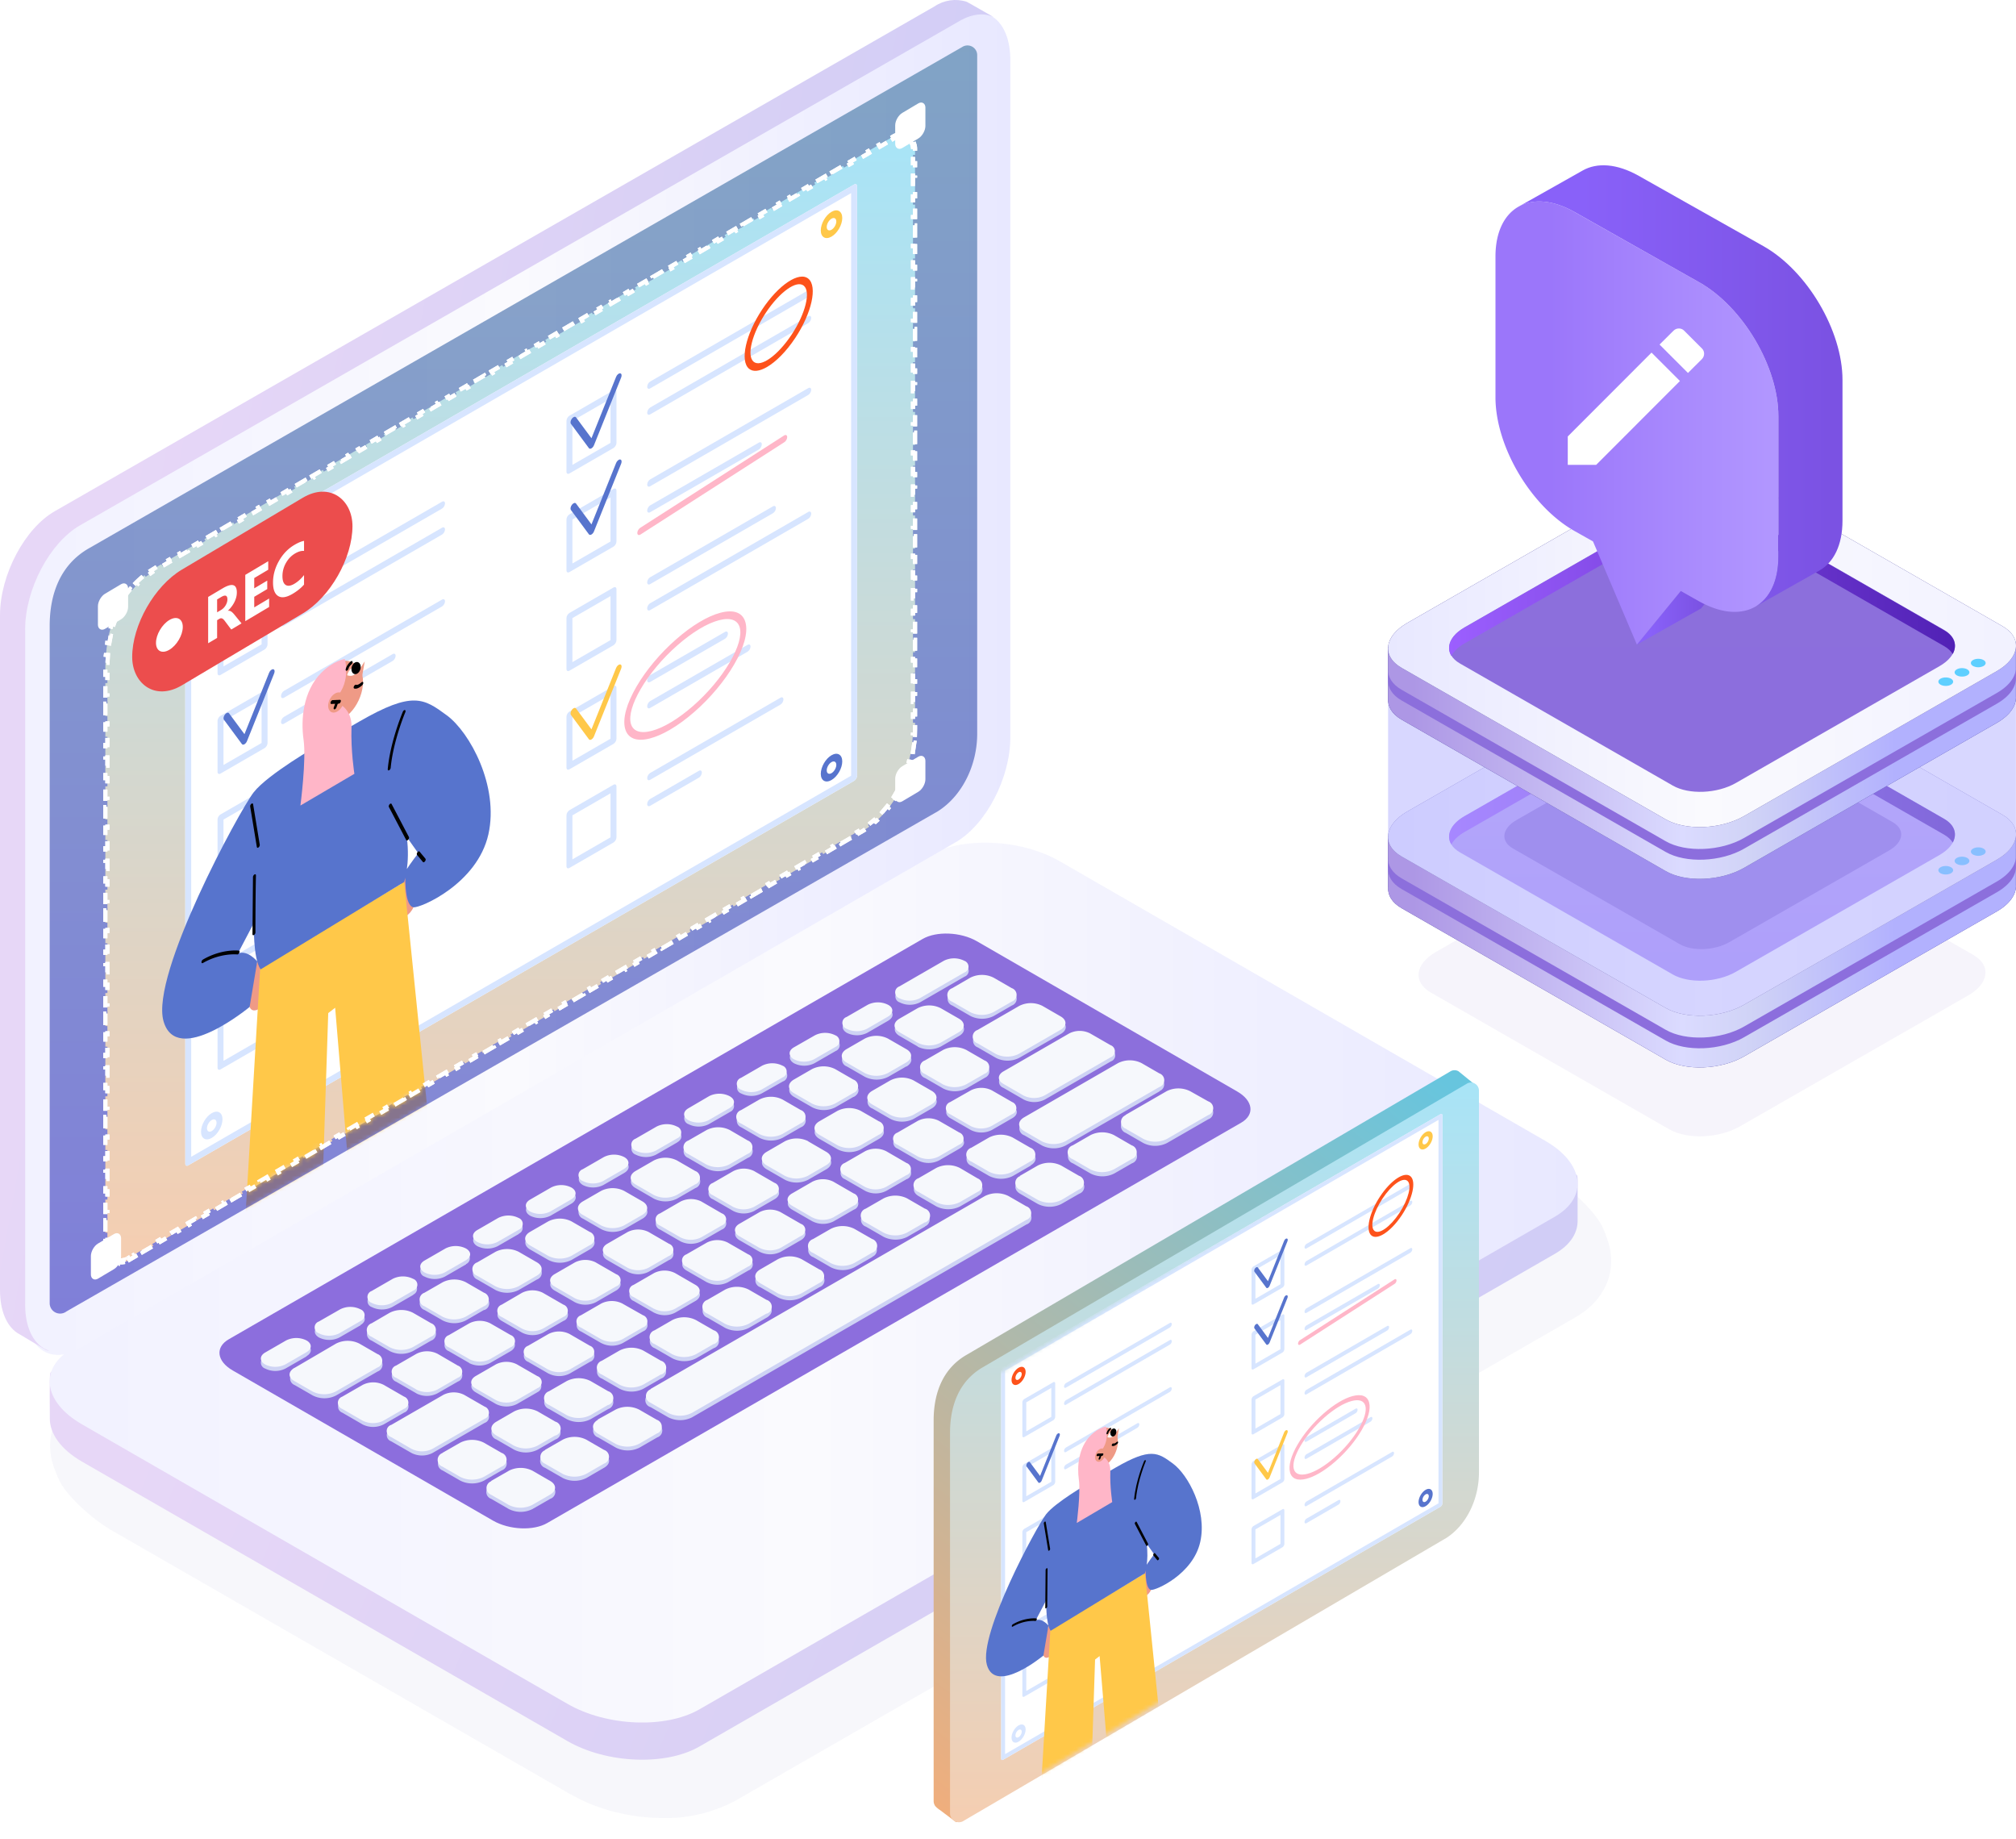 <svg xmlns="http://www.w3.org/2000/svg" xmlns:xlink="http://www.w3.org/1999/xlink" width="488" height="445" fill="none" xmlns:v="https://vecta.io/nano"><style><![CDATA[.B{fill:#d7e5ff}.C{fill:#000}.D{fill:#ef9a86}.E{fill:#5774cd}.F{fill:#fff}.G{fill:#ffc849}.H{fill:#ffb6c8}.I{fill-rule:evenodd}.J{fill:#fd521b}.K{fill:#312a91}.L{stroke-dasharray:3 2}]]></style><path d="M7.124 219.341c-1.16-.006-2.099-.942-2.105-2.099v-44.427a2.1 2.1 0 0 1 1.052-1.819l53.543-30.83a2.08 2.08 0 0 1 1.002-.29c1.16.005 2.099.942 2.105 2.099v44.486a2.09 2.09 0 0 1-1.002 1.81l-53.543 30.78c-.319.188-.682.288-1.052.29h0z" fill="url(#G)" fill-opacity=".1" class="I"/><path opacity=".39" d="M263.672 220.459c-7.069-3.846-15.059-5.695-23.106-5.347a42.74 42.74 0 0 0-9.361 1.487 50.68 50.68 0 0 0-9.308 3.912L20.942 336.089c-6.899 3.978-9.806 10.264-8.51 16.811.415 1.746 1.017 3.442 1.793 5.06 1.65 3.913 8.208 9.756 12.764 12.377l110.454 63.527c1.152.665 3.495 1.878 4.765 2.413a47 47 0 0 0 17.399 3.691c6.399.27 12.755-1.171 18.406-4.174l203.247-116.933c6.951-3.991 9.792-10.343 8.391-16.955a28.2 28.2 0 0 0-1.492-4.369c-1.584-4.082-8.457-10.434-13.236-13.12l-111.252-63.958z" fill="#8f92cb" fill-opacity=".2"/><g class="I"><path d="M169.293 422.68l207.065-119.232c3.654-2.101 5.468-4.893 5.521-7.832v-10.225c-.067-3.577-2.667 2.659-7.802-.319l-117.528-67.641c-9.442-5.438-23.724-6.023-31.899-1.329L17.585 335.36c-2.734 1.582-4.721-5.093-5.428-2.978-.227.718-.08 10.065-.093 10.796-.08 3.657 2.561 7.54 7.802 10.558l117.529 67.641c9.441 5.425 23.724 6.023 31.899 1.303z" fill="url(#H)"/><path d="M169.27 413.695l207.076-119.227c8.188-4.708 7.161-12.94-2.281-18.367l-117.534-67.666c-9.442-5.439-23.726-6.025-31.901-1.33L17.555 326.319c-8.189 4.708-7.162 12.941 2.281 18.38l117.534 67.653c9.443 5.453 23.726 6.051 31.901 1.343z" fill="url(#I)"/><path d="M132.494 368.571l167.938-96.862c3.356-1.929 2.93-5.322-.946-7.557l-63.046-36.377c-3.889-2.235-9.762-2.475-13.119-.532L55.397 324.105c-3.37 1.929-2.943 5.322.932 7.557l63.046 36.363c3.943 2.249 9.816 2.489 13.119.546z" fill="url(#J)"/><path d="M222.707 242.577l10.774-6.219c.602-.213 1.003-.782 1.003-1.419s-.401-1.205-1.003-1.418c-1.553-.792-3.393-.792-4.947 0l-10.774 6.206c-.612.207-1.023.78-1.023 1.425s.411 1.218 1.023 1.425c1.555.786 3.392.786 4.947 0zm-12.777 7.378l5.094-2.943v-.013c1.373-.799 1.387-2.065.013-2.837-1.555-.786-3.392-.786-4.947 0l-5.107 2.943c-1.334.799-1.334 2.064 0 2.85 1.555.786 3.392.786 4.947 0zm-7.68 4.422l-5.107 2.943c-1.556.786-3.392.786-4.947 0-1.334-.786-1.334-2.064 0-2.863l5.093-2.944a5.49 5.49 0 0 1 4.948 0c.612.205 1.026.776 1.029 1.421s-.406 1.219-1.016 1.429v.014zm-17.882 10.255l5.107-2.89v-.014c.643-.187 1.086-.775 1.086-1.445s-.443-1.258-1.086-1.445c-1.554-.792-3.394-.792-4.947 0l-5.108 2.944c-.611.207-1.022.78-1.022 1.425s.411 1.217 1.022 1.425a5.49 5.49 0 0 0 4.948 0zm-7.668 4.475l-5.107 2.943c-1.553.792-3.393.792-4.947 0-.611-.207-1.022-.781-1.022-1.425s.411-1.218 1.022-1.425l5.054-2.944a5.49 5.49 0 0 1 4.947 0c.606.202 1.018.763 1.03 1.4s-.379 1.213-.977 1.437v.014zm-17.883 10.321l5.107-2.943v-.014c1.36-.799 1.374-2.077 0-2.836-1.555-.786-3.392-.786-4.947 0l-5.107 2.943c-.612.207-1.023.78-1.023 1.425s.411 1.218 1.023 1.425c1.555.786 3.392.786 4.947 0zm-7.68 4.421l-5.094 2.944a5.49 5.49 0 0 1-4.947 0c-1.333-.786-1.333-2.051 0-2.85l5.107-2.944a5.49 5.49 0 0 1 4.947 0c1.374.773 1.361 2.038-.013 2.837v.013zm-17.868 10.362l5.094-2.943c1.334-.853 1.334-2.131 0-2.864-1.55-.785-3.383-.785-4.934 0l-5.107 2.944c-1.333.799-1.333 2.077 0 2.863 1.555.786 3.392.786 4.947 0zm-7.68 4.422l-5.107 2.943c-1.556.786-3.392.786-4.948 0-1.333-.786-1.333-2.064 0-2.85l5.094-2.943a5.44 5.44 0 0 1 4.947 0c.566.229.938.777.941 1.387s-.364 1.161-.927 1.396v.067zm-17.883 10.308l5.107-2.943v-.08c.556-.236.917-.782.917-1.385s-.361-1.149-.917-1.386a5.49 5.49 0 0 0-4.947 0l-5.107 2.944c-.612.207-1.023.78-1.023 1.425s.411 1.218 1.023 1.425c1.553.792 3.393.792 4.947 0zm-7.666 4.435l-5.107 2.943c-1.555.786-3.392.786-4.947 0-.611-.207-1.022-.78-1.022-1.425s.411-1.218 1.022-1.425l5.107-2.943c1.555-.786 3.392-.786 4.947 0 .555.241.913.788.913 1.391s-.358 1.151-.913 1.392v.067zm-17.883 10.308l5.107-2.943v-.067c1.36-.799 1.373-2.064.04-2.85-1.555-.786-3.392-.786-4.947 0l-5.147 3.01c-1.333.799-1.333 2.064 0 2.85 1.555.786 3.392.786 4.947 0zm-7.948 4.581l-5.094 2.93a5.45 5.45 0 0 1-4.947 0c-.611-.207-1.022-.78-1.022-1.425s.411-1.217 1.022-1.425l5.107-2.943c1.555-.786 3.392-.786 4.947 0 1.374.719 1.36 1.998-.013 2.797v.066zm166.338-82.385l4.427-2.557c.665-.239 1.114-.863 1.129-1.569s-.408-1.348-1.062-1.614l-4.454-2.584c-1.774-.893-3.867-.893-5.641 0l-4.414 2.544a1.72 1.72 0 0 0 0 3.249l4.388 2.531a6.25 6.25 0 0 0 5.627 0zm-18.401 7.378l-4.387-2.544c-1.56-.892-1.547-2.344 0-3.236l4.414-2.557c1.769-.893 3.858-.893 5.627 0l4.4 2.53c1.547.892 1.534 2.344 0 3.236l-4.413 2.558a6.25 6.25 0 0 1-5.641.066v-.053zm-7.15 7.352l4.414-2.544v.053c1.56-.905 1.627-2.357 0-3.303l-4.4-2.53a6.21 6.21 0 0 0-5.628 0l-4.413 2.544a1.72 1.72 0 0 0 0 3.249l4.4 2.531a6.25 6.25 0 0 0 5.627 0zm-8.359 4.821l-4.414 2.544c-1.767.899-3.859.899-5.627 0l-4.4-2.531c-1.547-.892-1.534-2.344 0-3.249l4.413-2.544a6.21 6.21 0 0 1 5.628 0l4.387 2.53c1.587.946 1.573 2.451.013 3.303v-.053zm-22.776 1.598l-4.427 2.544v.053a1.72 1.72 0 0 0 0 3.196l4.387 2.531c1.773.899 3.869.899 5.641 0l4.414-2.544c.695-.238 1.161-.891 1.161-1.625a1.72 1.72 0 0 0-1.161-1.625l-4.387-2.53a6.21 6.21 0 0 0-5.628 0zm-17.203 9.909l4.428-2.544c1.769-.893 3.858-.893 5.627 0l4.32 2.583c.699.232 1.17.884 1.17 1.619s-.471 1.387-1.17 1.618l-4.427 2.557a6.25 6.25 0 0 1-5.627 0l-4.387-2.531a1.72 1.72 0 0 1 .066-3.249v-.053zm-8.359 4.821l-4.414 2.557v.053c-1.56.893-1.574 2.344 0 3.17l4.387 2.544a6.25 6.25 0 0 0 5.627 0l4.427-2.557c.699-.232 1.17-.884 1.17-1.619s-.471-1.387-1.17-1.618l-4.387-2.53a6.27 6.27 0 0 0-5.64 0zm-17.189 9.922l4.414-2.544c1.768-.899 3.86-.899 5.627 0l4.401 2.53c1.547.893 1.533 2.344 0 3.25l-4.414 2.544c-1.768.899-3.859.899-5.627 0l-4.387-2.531a1.72 1.72 0 0 1-.014-3.196v-.053zm-8.36 4.914l-4.414 2.45v.054c-1.56.905-1.573 2.357-.013 3.289l4.401 2.531c1.767.899 3.859.899 5.627 0l4.414-2.544c1.546-.906 1.56-2.358 0-3.25l-4.388-2.53c-1.767-.899-3.859-.899-5.627 0zm-17.202 9.815l4.427-2.543c1.768-.899 3.859-.899 5.627 0l4.387 2.53c.695.238 1.161.891 1.161 1.625a1.72 1.72 0 0 1-1.161 1.625l-4.414 2.543a6.23 6.23 0 0 1-5.64 0l-4.387-2.53a1.72 1.72 0 0 1 0-3.196v-.054zm-2.774 13.145l4.427-2.557v.054c.721-.215 1.216-.876 1.219-1.627s-.487-1.416-1.205-1.636l-4.387-2.544c-1.77-.893-3.858-.893-5.628 0l-4.44 2.544c-.699.231-1.17.883-1.17 1.618s.471 1.387 1.17 1.618l4.387 2.53c1.769.893 3.858.893 5.627 0zm-22.776 1.598l4.36-2.503c1.774-.893 3.867-.893 5.641 0l4.387 2.53a1.72 1.72 0 0 1 0 3.25l-4.427 2.543c-1.769.893-3.858.893-5.627 0l-4.387-2.543c-.685-.249-1.136-.903-1.124-1.631s.485-1.367 1.177-1.592v-.054zm-8.587 4.968l-10.081 5.82-.04.053a1.72 1.72 0 0 0 .027 3.197l4.4 2.53a6.21 6.21 0 0 0 5.627 0l10.094-5.82a1.72 1.72 0 0 0 0-3.25l-4.387-2.53c-1.774-.893-3.867-.893-5.641 0zm175.391-75.913l-10.094 5.807c-1.768.899-3.86.899-5.627 0l-4.387-2.53a1.72 1.72 0 0 1 0-3.25l10.094-5.807c1.768-.899 3.859-.899 5.627 0l4.387 2.531c1.574.892 1.574 2.344 0 3.249zm-22.871 13.212l4.427-2.557.014-.027c.677-.246 1.127-.89 1.124-1.61s-.458-1.36-1.138-1.6l-4.387-2.53c-1.772-.899-3.868-.899-5.641 0l-4.413 2.557c-.699.231-1.17.883-1.17 1.618s.471 1.387 1.17 1.618l4.387 2.531c1.768.899 3.859.899 5.627 0zm-12.773 7.365a6.25 6.25 0 0 1-5.627 0l-4.387-2.531a1.72 1.72 0 0 1 0-3.249l4.413-2.557c1.77-.893 3.858-.893 5.628 0l4.4 2.53c1.547.892 1.534 2.344 0 3.25l-4.427 2.557zm-18.401 7.365c1.768.899 3.859.899 5.627 0l4.414-2.544c1.533-.906 1.547-2.358 0-3.25l-4.4-2.53a6.21 6.21 0 0 0-5.628 0l-4.414 2.543c-1.533.906-1.546 2.358 0 3.25l4.401 2.531zm-7.108-.959l4.387 2.53c1.56.892 1.547 2.344 0 3.25l-4.414 2.543c-1.768.899-3.859.899-5.627 0l-4.4-2.53c-1.547-.892-1.534-2.344 0-3.25l4.413-2.543c1.782-.931 3.904-.941 5.694-.027l-.053.027zm-8.122 10.081l-4.921-2.863v-.027a5.63 5.63 0 0 0-5.093.04l-4.961 2.864c-.631.21-1.056.8-1.056 1.465s.425 1.254 1.056 1.465l4.934 2.85c1.595.813 3.485.813 5.08 0l4.961-2.864c1.4-.812 1.413-2.117 0-2.93zm-17.694 4.502l4.92 2.837c.628.218 1.048.808 1.048 1.471s-.42 1.254-1.048 1.472l-4.96 2.85a5.63 5.63 0 0 1-5.094 0l-4.92-2.837c-.628-.218-1.048-.808-1.048-1.471a1.56 1.56 0 0 1 1.048-1.472l4.96-2.85c1.597-.82 3.489-.83 5.094-.027v.027zm-7.854 10.215l-4.933-2.85-.014-.027c-1.598-.796-3.481-.782-5.067.04l-4.961 2.863c-1.4.813-1.413 2.118 0 2.93l4.921 2.837a5.63 5.63 0 0 0 5.094 0l4.96-2.863c.631-.211 1.056-.801 1.056-1.465s-.425-1.254-1.056-1.465zm-17.71 4.515l4.934 2.85c1.4.799 1.334 2.117 0 2.93l-4.96 2.863c-1.603.805-3.492.805-5.094 0l-4.934-2.85c-1.4-.812-1.333-2.118 0-2.93l4.961-2.863c1.597-.818 3.488-.828 5.093-.027v.027zm-7.84 10.215l-4.934-2.85v.04a5.67 5.67 0 0 0-5.134 0l-4.921 2.823c-1.333.812-1.4 2.131 0 2.93l4.934 2.85c1.598.805 3.483.805 5.081 0l4.974-2.863c.63-.211 1.055-.801 1.055-1.465s-.425-1.254-1.055-1.465zm-22.843 13.131l-4.934-2.85c-.63-.211-1.056-.801-1.056-1.465s.426-1.254 1.056-1.465l4.961-2.863a5.63 5.63 0 0 1 5.094 0l4.934 2.837c1.333.812 1.333 2.117 0 2.93l-4.961 2.863a5.59 5.59 0 0 1-5.094.053v-.04zm-17.708 4.528l4.934 2.837v.013a5.55 5.55 0 0 0 5.094-.04l4.961-2.85a1.56 1.56 0 0 0 0-2.943l-4.921-2.837c-1.601-.811-3.493-.811-5.094 0l-4.974 2.877a1.56 1.56 0 0 0 0 2.943zm-13.026 4.582l4.961-2.864c1.601-.811 3.493-.811 5.094 0l4.921 2.837c.631.211 1.056.801 1.056 1.465s-.425 1.254-1.056 1.465l-4.96 2.863a5.63 5.63 0 0 1-5.094 0l-4.921-2.85c-.611-.222-1.018-.802-1.018-1.451s.407-1.23 1.018-1.452v-.013zm170.056-72.85l16.002-9.243c.63-.214 1.052-.805 1.049-1.47s-.431-1.252-1.063-1.46l-4.933-2.85c-1.598-.805-3.483-.805-5.081 0l-16.002 9.243c-.63.211-1.055.801-1.055 1.465s.425 1.254 1.055 1.465l4.934 2.85c1.603.805 3.492.805 5.094 0zm-7.868 4.501l-4.96 2.864c-1.598.805-3.483.805-5.081 0l-4.934-2.85c-1.4-.799-1.333-2.118 0-2.93l4.961-2.864c1.602-.805 3.491-.805 5.094 0l4.933 2.85c1.441.813 1.427 2.118-.013 2.93zm-17.735 10.229l4.96-2.864.027-.026c1.414-.786 1.427-2.091-.013-2.917l-4.934-2.837c-1.601-.811-3.493-.811-5.094 0l-4.961 2.864c-.63.211-1.055.801-1.055 1.465s.425 1.254 1.055 1.465l4.934 2.85c1.596.813 3.485.813 5.081 0zm-7.813 4.514l-4.961 2.851c-1.599.818-3.494.818-5.094 0l-4.92-2.837a1.56 1.56 0 0 1 0-2.944l4.96-2.85c1.601-.811 3.494-.811 5.094 0l4.921 2.837a1.56 1.56 0 0 1 1.061 1.462c.006.664-.409 1.258-1.035 1.481h-.026zm-27.749 7.392l4.92 2.837h.027c1.591.806 3.472.811 5.067.013l4.961-2.863c.63-.211 1.055-.801 1.055-1.465s-.425-1.254-1.055-1.465l-4.934-2.85a5.59 5.59 0 0 0-5.081 0l-4.96 2.863c-1.4.812-1.414 2.118 0 2.93zm-7.856 10.215l-4.934-2.85c-1.334-.813-1.334-2.118 0-2.93l4.96-2.863c1.598-.805 3.483-.805 5.081 0l4.934 2.85c1.4.799 1.333 2.117 0 2.93l-4.961 2.863a5.67 5.67 0 0 1-5.054 0h-.026zm-17.708 4.515l4.933 2.85h.027c1.591.796 3.464.796 5.054 0l4.974-2.863c.631-.211 1.056-.801 1.056-1.465s-.425-1.255-1.056-1.465l-4.934-2.85a5.67 5.67 0 0 0-5.094 0l-4.96 2.863c-1.334.812-1.401 2.131 0 2.93zm-7.841 10.215l-4.934-2.837a1.56 1.56 0 0 1 0-2.943l4.961-2.864c1.601-.811 3.493-.811 5.094 0l4.934 2.837c1.4.812 1.333 2.118 0 2.93l-4.961 2.863a5.59 5.59 0 0 1-5.067.014h-.027zm-17.708 4.528l4.934 2.837h.027a5.59 5.59 0 0 0 5.147-.014l4.961-2.863a1.56 1.56 0 0 0 0-2.943l-5.014-2.81a5.63 5.63 0 0 0-5.094 0l-4.961 2.85a1.56 1.56 0 0 0 0 2.943zm-7.853 10.202l-4.921-2.837c-.631-.211-1.056-.801-1.056-1.465s.425-1.254 1.056-1.465l4.961-2.864c1.595-.813 3.484-.813 5.08 0l4.934 2.85c.631.211 1.056.801 1.056 1.465s-.425 1.255-1.056 1.465l-4.961 2.864c-1.595.798-3.475.793-5.067-.013h-.026zm-7.628 7.364l4.961-2.863h-.027c.576-.238.953-.798.956-1.421s-.369-1.186-.943-1.429l-4.934-2.85c-1.597-.805-3.482-.805-5.08 0l-4.961 2.783c-1.333.813-1.4 2.118 0 2.93l4.934 2.85c1.602.805 3.492.805 5.094 0zm-30.47 6.087l12.628-7.285a5.59 5.59 0 0 1 5.08 0l4.934 2.837c.631.211 1.056.8 1.056 1.465s-.425 1.254-1.056 1.465l-12.628 7.285c-1.595.813-3.485.813-5.08 0l-4.934-2.837c-.631-.211-1.056-.801-1.056-1.465s.425-1.254 1.056-1.465zm163.283-68.655l22.736-13.105v-.066c.67-.262 1.111-.907 1.111-1.625s-.441-1.363-1.111-1.625l-4.267-2.464c-1.807-.911-3.94-.911-5.747 0l-22.736 13.105c-.718.235-1.203.904-1.203 1.658s.485 1.424 1.203 1.658l4.267 2.464a6.34 6.34 0 0 0 5.747 0zm-8.48 4.888l-4.294 2.491c-1.807.911-3.94.911-5.748 0l-4.28-2.464c-.718-.235-1.203-.904-1.203-1.658s.485-1.424 1.203-1.658l4.294-2.478c1.807-.911 3.94-.911 5.747 0l4.281 2.478c1.6.825 1.6 2.304 0 3.223v.066zm-17.068 9.855l4.294-2.477v-.067c.679-.256 1.128-.906 1.128-1.631s-.449-1.375-1.128-1.631l-4.28-2.464a6.38 6.38 0 0 0-5.748 0l-4.293 2.49c-1.574.919-1.574 2.397 0 3.303l4.28 2.477a6.38 6.38 0 0 0 5.747 0zm-8.482 4.888l-4.293 2.477a6.38 6.38 0 0 1-5.748 0l-4.28-2.464c-.718-.234-1.204-.903-1.204-1.658s.486-1.423 1.204-1.658l4.307-2.477a6.34 6.34 0 0 1 5.747 0l4.267 2.464c.67.262 1.111.906 1.111 1.625s-.441 1.363-1.111 1.625v.066zm-17.082 9.842l4.307-2.477v-.067c.67-.261 1.111-.906 1.111-1.624s-.441-1.364-1.111-1.625l-4.267-2.464a6.38 6.38 0 0 0-5.747 0l-4.307 2.477c-.718.235-1.204.904-1.204 1.658s.486 1.424 1.204 1.658l4.267 2.464a6.38 6.38 0 0 0 5.747 0zm-8.479 4.821l-4.307 2.477c-1.806.918-3.942.918-5.748 0l-4.267-2.464c-.718-.234-1.203-.903-1.203-1.658s.485-1.423 1.203-1.658l4.307-2.477c1.807-.911 3.941-.911 5.748 0l4.267 2.464c.718.235 1.203.904 1.203 1.658s-.485 1.423-1.203 1.658zm-17.084 9.856l4.307-2.491h.013c1.587-.972 1.6-2.397-.013-3.289l-4.28-2.478c-1.808-.911-3.941-.911-5.748 0l-4.294 2.478c-.717.234-1.203.903-1.203 1.658s.486 1.423 1.203 1.658l4.268 2.464c1.807.911 3.94.911 5.747 0zm-8.481 4.887l-4.294 2.477a6.38 6.38 0 0 1-5.747 0l-4.28-2.463c-.718-.235-1.204-.904-1.204-1.658s.486-1.424 1.204-1.659l4.293-2.49a6.38 6.38 0 0 1 5.748 0l4.28 2.464c.73.225 1.228.897 1.231 1.66s-.49 1.438-1.218 1.669h-.013zm-17.068 9.842l4.294-2.477h.013c.717-.237 1.2-.908 1.197-1.663s-.491-1.421-1.21-1.653l-4.28-2.464c-1.806-.918-3.942-.918-5.748 0l-4.293 2.477c-.718.235-1.204.904-1.204 1.658s.486 1.424 1.204 1.658l4.28 2.464a6.38 6.38 0 0 0 5.747 0zm-8.481 4.888l-4.293 2.477a6.38 6.38 0 0 1-5.748 0l-4.28-2.464c-.718-.234-1.204-.903-1.204-1.658s.486-1.423 1.204-1.658l4.334-2.464c1.807-.911 3.94-.911 5.747 0l4.267 2.464c.707.244 1.18.91 1.177 1.656s-.482 1.409-1.19 1.647h-.014zm-17.083 9.842l4.307-2.477h.014c.717-.238 1.199-.909 1.196-1.663s-.491-1.421-1.21-1.653l-4.267-2.464a6.38 6.38 0 0 0-5.747 0l-4.307 2.477c-.718.235-1.204.904-1.204 1.658s.486 1.424 1.204 1.658l4.267 2.464a6.34 6.34 0 0 0 5.747 0zm-23.054 1.771l4.294-2.477a6.34 6.34 0 0 1 5.747 0l4.294 2.411c.718.234 1.203.903 1.203 1.658s-.485 1.423-1.203 1.658l-4.294 2.477a6.38 6.38 0 0 1-5.747 0l-4.281-2.464c-.679-.257-1.128-.906-1.128-1.631s.449-1.375 1.128-1.632h-.013zm175.325-87.499l-9.975 5.753h.08c-.713.226-1.202.881-1.217 1.628s.447 1.42 1.151 1.675l4.267 2.464a6.34 6.34 0 0 0 5.747 0l9.974-5.74c.718-.235 1.204-.904 1.204-1.658s-.486-1.424-1.204-1.658l-4.28-2.464a6.38 6.38 0 0 0-5.747 0zm-22.736 13.118l4.308-2.477a6.38 6.38 0 0 1 5.747 0l4.267 2.464c.718.234 1.203.903 1.203 1.658s-.485 1.423-1.203 1.658l-4.307 2.477a6.34 6.34 0 0 1-5.747 0l-4.268-2.464c-.717-.234-1.203-.903-1.203-1.658s.486-1.423 1.203-1.658zm-8.481 4.888l-4.294 2.49h.067c-1.587.919-1.6 2.397-.067 3.303l4.267 2.464a6.34 6.34 0 0 0 5.747 0l4.308-2.477c.717-.235 1.203-.904 1.203-1.658s-.486-1.424-1.203-1.659l-4.281-2.463a6.34 6.34 0 0 0-5.747 0zm-93.731 54.058l80.955-46.613c1.806-.918 3.942-.918 5.748 0l4.28 2.463c.718.235 1.204.904 1.204 1.659s-.486 1.423-1.204 1.658l-80.955 46.679a6.38 6.38 0 0 1-5.747 0l-4.281-2.463c-.772-.211-1.302-.919-1.286-1.718s.573-1.485 1.353-1.665h-.067zm-8.467 4.887l-4.307 2.478.067.013c-.729.228-1.225.902-1.225 1.665s.496 1.436 1.225 1.664l4.28 2.464a6.34 6.34 0 0 0 5.747 0l4.294-2.477c.718-.235 1.203-.903 1.203-1.658s-.485-1.423-1.203-1.658l-4.334-2.491c-1.807-.911-3.94-.911-5.747 0zm-17.095 9.843l4.307-2.478c1.807-.911 3.94-.911 5.747 0l4.267 2.478c1.587.905 1.574 2.384 0 3.302l-4.294 2.491c-1.807.911-3.94.911-5.747 0l-4.28-2.464c-.725-.242-1.207-.926-1.192-1.689s.525-1.427 1.258-1.64h-.066zm-8.735 5.047l-4.307 2.477h.067c-.723.22-1.223.88-1.238 1.634s.457 1.434 1.171 1.683l4.267 2.463a6.34 6.34 0 0 0 5.747 0l4.308-2.477c.717-.234 1.203-.903 1.203-1.658s-.486-1.423-1.203-1.658l-4.268-2.464c-1.807-.911-3.94-.911-5.747 0z" fill="#ced3f4" style="mix-blend-mode:multiply"/><path d="M222.644 241.589l10.771-6.222c.611-.207 1.023-.78 1.023-1.425s-.412-1.218-1.023-1.426a5.48 5.48 0 0 0-4.946 0l-10.771 6.209a1.52 1.52 0 0 0 0 2.864 5.52 5.52 0 0 0 4.946 0zm-12.773 7.381l5.092-2.945v-.013c1.374-.786 1.387-2.118.014-2.838-1.554-.792-3.393-.792-4.946 0l-5.106 2.945c-.611.207-1.022.78-1.022 1.425s.411 1.218 1.022 1.426a5.48 5.48 0 0 0 4.946 0zm-7.679 4.423l-5.106 2.944c-1.553.793-3.392.793-4.945 0-1.334-.786-1.334-2.065 0-2.851l5.119-2.931c1.553-.792 3.392-.792 4.946 0 .59.221.981.787.978 1.417s-.399 1.192-.992 1.408v.013zm-17.877 10.311l5.106-2.944v-.013c.601-.213 1.003-.782 1.003-1.419s-.402-1.206-1.003-1.419a5.48 5.48 0 0 0-4.946 0l-5.106 2.944c-.611.208-1.022.781-1.022 1.426s.411 1.218 1.022 1.425a5.44 5.44 0 0 0 4.946 0zm-7.666 4.437l-5.106 2.944a5.48 5.48 0 0 1-4.946 0c-1.333-.786-1.333-2.051 0-2.851l5.052-2.957a5.48 5.48 0 0 1 4.946 0c1.427.772 1.427 2.051.054 2.851v.013zm-17.877 10.311l5.106-2.944v-.013c.611-.207 1.022-.781 1.022-1.426s-.411-1.218-1.022-1.425a5.48 5.48 0 0 0-4.946 0l-5.106 2.944a1.52 1.52 0 0 0 0 2.864 5.48 5.48 0 0 0 4.946 0zm-7.68 4.424L146 285.82a5.48 5.48 0 0 1-4.946 0c-.611-.207-1.022-.781-1.022-1.426s.411-1.218 1.022-1.425l5.106-2.944a5.44 5.44 0 0 1 4.946 0c1.373.772 1.359 2.051-.014 2.837v.014zm-17.862 10.311l5.092-2.944v-.013c1.334-.786 1.334-2.065 0-2.838-1.548-.792-3.384-.792-4.932 0l-5.106 2.944c-1.333.786-1.333 2.065 0 2.851a5.44 5.44 0 0 0 4.946 0zm-7.68 4.437l-5.106 2.93a5.44 5.44 0 0 1-4.946 0c-1.333-.786-1.333-2.065 0-2.851l5.093-2.944a5.48 5.48 0 0 1 4.946 0 1.52 1.52 0 0 1 .013 2.851v.014zm-17.877 10.311l5.106-2.944v-.013c1.373-.8 1.373-2.065 0-2.838a5.48 5.48 0 0 0-4.946 0l-5.106 2.944c-1.333.8-1.333 2.065 0 2.851a5.48 5.48 0 0 0 4.946 0zm-7.666 4.423l-5.106 2.945a5.48 5.48 0 0 1-4.946 0 1.52 1.52 0 0 1 0-2.865l5.106-2.944a5.48 5.48 0 0 1 4.946 0c.611.207 1.022.781 1.022 1.426s-.411 1.218-1.022 1.425v.013zM82.131 322.67l5.106-2.944v-.014c.604-.204 1.014-.767 1.023-1.404s-.385-1.212-.983-1.433a5.44 5.44 0 0 0-4.946 0l-5.146 2.944c-.611.207-1.022.78-1.022 1.425s.411 1.219 1.022 1.426a5.48 5.48 0 0 0 4.946 0zm-7.946 4.583l-5.093 2.944a5.48 5.48 0 0 1-4.946 0c-1.333-.772-1.333-2.051 0-2.851l5.106-2.944a5.48 5.48 0 0 1 4.946 0c1.373.759 1.36 2.092-.013 2.838v.013zm166.295-82.307l4.426-2.544a1.72 1.72 0 0 0 0-3.264l-4.386-2.532a6.27 6.27 0 0 0-5.639 0l-4.413 2.558a1.72 1.72 0 0 0 0 3.251l4.386 2.531a6.24 6.24 0 0 0 5.626 0zm-18.397 7.381l-4.386-2.531c-1.559-.893-1.546-2.345 0-3.251l4.413-2.545c1.767-.899 3.859-.899 5.626 0l4.399 2.532c1.547.892 1.533 2.344 0 3.25l-4.412 2.545c-1.771.904-3.869.904-5.64 0zm-7.145 7.354l4.413-2.545c1.56-.906 1.626-2.358 0-3.25l-4.399-2.532c-1.768-.899-3.859-.899-5.626 0l-4.413 2.545c-1.533.906-1.546 2.358 0 3.251l4.399 2.531c1.768.899 3.859.899 5.626 0zm-8.357 4.823l-4.413 2.558a6.24 6.24 0 0 1-5.626 0l-4.399-2.532c-1.547-.892-1.533-2.344 0-3.25l4.412-2.545a6.24 6.24 0 0 1 5.626 0l4.386 2.531a1.72 1.72 0 0 1 .014 3.238zm-22.771 1.599l-4.426 2.557c-.698.232-1.17.884-1.17 1.619s.472 1.388 1.17 1.619l4.386 2.531c1.772.9 3.867.9 5.639 0l4.413-2.558c.698-.231 1.169-.883 1.169-1.618s-.471-1.388-1.169-1.619l-4.386-2.531a6.2 6.2 0 0 0-5.626 0zm-12.771 7.38c1.768-.899 3.859-.899 5.626 0l4.32 2.518a1.72 1.72 0 0 1 0 3.251l-4.426 2.544a6.24 6.24 0 0 1-5.626 0l-4.386-2.531a1.72 1.72 0 0 1 .066-3.237l4.426-2.545zm-7.147 7.368a6.23 6.23 0 0 0-5.64 0l-4.412 2.544c-1.56.906-1.573 2.358 0 3.251l4.386 2.531c1.767.899 3.858.899 5.626 0l4.426-2.545a1.72 1.72 0 0 0 0-3.25l-4.386-2.531zm-18.411 7.367c1.767-.899 3.859-.899 5.626 0l4.399 2.531c1.547.893 1.533 2.345 0 3.251l-4.412 2.544a6.2 6.2 0 0 1-5.626 0l-4.386-2.531c-1.587-.826-1.573-2.345-.014-3.251l4.413-2.544zm-7.144 7.367a6.24 6.24 0 0 0-5.626 0l-4.413 2.545c-1.559.906-1.573 2.358-.013 3.264l4.399 2.531a6.24 6.24 0 0 0 5.626 0l4.413-2.558a1.72 1.72 0 0 0 0-3.25l-4.386-2.532zm-18.399 7.368c1.767-.9 3.858-.9 5.625 0l4.386 2.531c1.56.892 1.547 2.345 0 3.237l-4.412 2.558c-1.772.9-3.867.9-5.639 0l-4.386-2.531c-.699-.231-1.17-.884-1.17-1.619s.471-1.387 1.17-1.618l4.426-2.558zm-12.826 15.693a6.24 6.24 0 0 0 5.626 0l4.426-2.544a1.72 1.72 0 0 0 0-3.251l-4.386-2.531c-1.767-.899-3.858-.899-5.626 0l-4.426 2.544a1.72 1.72 0 0 0 0 3.251l4.386 2.531zm-12.784-.945c1.772-.9 3.867-.9 5.639 0l4.386 2.531a1.72 1.72 0 0 1 0 3.251l-4.426 2.544a6.2 6.2 0 0 1-5.626 0l-4.386-2.531a1.72 1.72 0 0 1 .053-3.251l4.359-2.544zm-12.982 7.46l-10.038 5.876h-.04c-1.56.906-1.573 2.358-.013 3.184l4.399 2.531c1.767.899 3.858.899 5.626 0l10.092-5.809a1.72 1.72 0 0 0 0-3.25l-4.386-2.532a6.27 6.27 0 0 0-5.639 0zm175.385-75.938l-10.092 5.822a6.24 6.24 0 0 1-5.625 0l-4.386-2.545c-.699-.231-1.17-.884-1.17-1.619s.471-1.387 1.17-1.618l10.091-5.822a6.2 6.2 0 0 1 5.626 0l4.386 2.531c1.573.893 1.573 2.345 0 3.251zm-22.848 13.203l4.426-2.545a1.72 1.72 0 0 0 0-3.251l-4.386-2.531c-1.772-.9-3.867-.9-5.639 0l-4.413 2.545c-.695.238-1.161.891-1.161 1.625s.466 1.387 1.161 1.625l4.386 2.532c1.767.899 3.858.899 5.626 0zm-12.771 7.367c-1.768.899-3.859.899-5.626 0l-4.386-2.532c-1.56-.892-1.547-2.344 0-3.25l4.412-2.545c1.768-.899 3.859-.899 5.626 0l4.4 2.531c1.546.893 1.533 2.345 0 3.251l-4.426 2.545zm-18.4 7.367a6.2 6.2 0 0 0 5.626 0l4.412-2.544a1.72 1.72 0 0 0 1.161-1.626c0-.734-.466-1.387-1.161-1.625l-4.399-2.531a6.24 6.24 0 0 0-5.626 0l-4.413 2.544c-1.533.906-1.546 2.358 0 3.251l4.4 2.531zm-7.106-.959l4.386 2.545c1.56.892 1.547 2.344 0 3.237l-4.412 2.558a6.24 6.24 0 0 1-5.626 0l-4.399-2.531c-1.547-.893-1.534-2.345 0-3.238l4.412-2.558a6.24 6.24 0 0 1 5.679-.026l-.04.013zm-8.117 10.058l-4.919-2.837-.014-.014c-1.601-.799-3.486-.789-5.079.027l-4.959 2.864c-.631.211-1.056.801-1.056 1.466s.425 1.254 1.056 1.465l4.933 2.838c1.595.814 3.484.814 5.079 0l4.959-2.864a1.56 1.56 0 0 0 0-2.945zm-17.689 4.53l4.919 2.851c.63.211 1.055.801 1.055 1.466s-.425 1.254-1.055 1.465l-4.959 2.864a5.63 5.63 0 0 1-5.093 0l-4.919-2.837c-.631-.211-1.056-.801-1.056-1.466s.425-1.254 1.056-1.465l4.959-2.865a5.67 5.67 0 0 1 5.079-.026l.014.013zm-7.855 10.219l-4.932-2.851-.027-.014a5.64 5.64 0 0 0-5.052.014l-4.96 2.864c-1.399.813-1.413 2.132 0 2.931l4.92 2.851a5.67 5.67 0 0 0 5.092 0l4.959-2.864c.631-.211 1.056-.801 1.056-1.466s-.425-1.254-1.056-1.465zm-17.704 4.529l4.933 2.838c.63.211 1.056.801 1.056 1.465s-.426 1.255-1.056 1.466l-4.959 2.864a5.63 5.63 0 0 1-5.093 0l-4.932-2.851c-1.4-.799-1.334-2.118 0-2.931l4.959-2.864c1.595-.814 3.484-.814 5.079 0l.013.013zm-7.838 10.205l-4.933-2.838-.013-.013a5.63 5.63 0 0 0-5.132 0l-4.906 2.864a1.56 1.56 0 0 0 0 2.945l4.932 2.837c1.595.814 3.484.814 5.079 0l4.973-2.851a1.56 1.56 0 0 0 0-2.944zm-22.837 13.15l-4.933-2.838c-.63-.211-1.055-.801-1.055-1.466s.425-1.254 1.055-1.465l4.96-2.864c1.6-.812 3.492-.812 5.092 0l4.933 2.837a1.56 1.56 0 0 1 0 2.945l-4.959 2.864a5.59 5.59 0 0 1-5.106 0l.013-.013zm-17.705 4.529l4.933 2.851-.014.014c1.601.809 3.492.809 5.093 0l4.959-2.865c.631-.211 1.056-.801 1.056-1.465s-.425-1.255-1.056-1.466l-4.919-2.864a5.67 5.67 0 0 0-5.093 0l-4.959 2.864c-.63.211-1.055.801-1.055 1.466s.425 1.254 1.055 1.465zm-13.023 4.583l4.959-2.851a5.63 5.63 0 0 1 5.093 0l4.919 2.838a1.56 1.56 0 0 1 0 2.944l-4.959 2.864a5.63 5.63 0 0 1-5.093 0l-4.919-2.837a1.56 1.56 0 0 1-.013-2.945l.013-.013zm164.909-72.887c1.601.811 3.492.811 5.093 0l15.997-9.233a1.56 1.56 0 0 0-.013-2.944l-4.933-2.838a5.55 5.55 0 0 0-5.079 0l-15.997 9.233c-1.334.812-1.4 2.131 0 2.931l4.932 2.851zm-2.774 4.529l-4.96 2.851c-1.595.814-3.484.814-5.079 0L230 269.66a1.56 1.56 0 0 1 0-2.945l5-2.837c1.6-.812 3.492-.812 5.092 0l4.933 2.837a1.56 1.56 0 0 1-.053 2.931zm-17.73 10.232l4.96-2.864h.026a1.56 1.56 0 0 0-.013-2.931l-4.933-2.838c-1.6-.812-3.492-.812-5.092 0l-4.96 2.864c-.63.211-1.055.801-1.055 1.466s.425 1.254 1.055 1.465l4.933 2.838c1.595.814 3.484.814 5.079 0zm-7.811 4.503l-4.959 2.864c-1.602.806-3.491.806-5.093 0l-4.919-2.851c-.631-.211-1.056-.801-1.056-1.465s.425-1.255 1.056-1.466l4.959-2.864a5.67 5.67 0 0 1 5.093 0l4.919 2.851c.632.205 1.063.791 1.069 1.456s-.414 1.258-1.042 1.475h-.027zm-27.743 7.394l4.919 2.851h.027a5.67 5.67 0 0 0 5.066 0l4.959-2.864c.631-.211 1.056-.801 1.056-1.466s-.425-1.254-1.056-1.465l-4.932-2.851c-1.598-.805-3.482-.805-5.08 0l-4.959 2.864c-1.4.813-1.413 2.132 0 2.931zm-7.852 10.218l-4.933-2.851c-1.333-.799-1.333-2.118 0-2.931l4.959-2.864a5.59 5.59 0 0 1 5.08 0l4.932 2.838c.631.211 1.056.801 1.056 1.465s-.425 1.255-1.056 1.466l-4.892 2.864a5.63 5.63 0 0 1-5.12.013h-.026zm-17.704 4.53l4.933 2.838h.027a5.59 5.59 0 0 0 5.052 0l4.973-2.851a1.56 1.56 0 0 0 0-2.945l-4.933-2.837c-1.598-.819-3.493-.819-5.092 0l-4.96 2.851a1.56 1.56 0 0 0 0 2.944zm-7.842 10.205l-4.932-2.837c-.631-.211-1.056-.801-1.056-1.466s.425-1.254 1.056-1.465l4.959-2.865c1.6-.811 3.492-.811 5.093 0l4.932 2.851c1.4.8 1.333 2.119 0 2.931l-4.959 2.865a5.59 5.59 0 0 1-5.066-.014h-.027zm-17.703 4.53l4.933 2.851h.026c1.618.823 3.533.818 5.146-.014l4.96-2.864c.63-.211 1.055-.801 1.055-1.465s-.425-1.255-1.055-1.466l-5.013-2.838a5.67 5.67 0 0 0-5.093 0l-4.959 2.865c-.63.211-1.055.801-1.055 1.465s.425 1.255 1.055 1.466zm-7.851 10.218l-4.919-2.851c-.63-.211-1.055-.801-1.055-1.465s.425-1.255 1.055-1.466l4.959-2.864c1.598-.805 3.482-.805 5.08 0l4.932 2.851c.631.211 1.056.801 1.056 1.465s-.425 1.255-1.056 1.466l-4.959 2.864c-1.595.797-3.471.797-5.066 0h-.027zm-7.626 7.354l4.959-2.864h-.027c.642-.202 1.08-.795 1.083-1.467s-.429-1.27-1.069-1.477l-4.933-2.838c-1.595-.814-3.484-.814-5.079 0l-4.959 2.864c-1.334.813-1.4 2.132 0 2.931l4.932 2.851a5.63 5.63 0 0 0 5.093 0zm-30.434 6.022l12.624-7.274a5.59 5.59 0 0 1 5.08 0l4.932 2.838a1.56 1.56 0 0 1 0 2.944l-12.625 7.274a5.64 5.64 0 0 1-5.079 0l-4.933-2.851c-.633-.205-1.063-.791-1.069-1.456s.414-1.258 1.042-1.475h.027zm157.469-68.664a6.34 6.34 0 0 0 5.746 0l22.73-13.11c.718-.234 1.203-.904 1.203-1.658s-.485-1.424-1.203-1.659l-4.266-2.465a6.34 6.34 0 0 0-5.746 0l-22.73 13.123c-1.573.919-1.586 2.398 0 3.304l4.266 2.465zm-7.026 7.367c-1.806.912-3.939.912-5.745 0l-4.28-2.465c-.718-.234-1.203-.904-1.203-1.658s.485-1.424 1.203-1.659l4.293-2.478a6.34 6.34 0 0 1 5.746 0l4.279 2.465c.718.235 1.203.904 1.203 1.658s-.485 1.424-1.203 1.659l-4.293 2.478zm-18.516 7.367c1.807.912 3.94.912 5.746 0l4.293-2.478c.672-.256 1.118-.897 1.124-1.616s-.43-1.367-1.098-1.634l-4.306-2.532c-1.806-.912-3.939-.912-5.745 0l-4.293 2.478c-.718.235-1.203.904-1.203 1.659s.485 1.424 1.203 1.659l4.279 2.464zm-2.735 4.89l-4.293 2.478c-1.805.918-3.94.918-5.745 0l-4.28-2.465c-.717-.235-1.203-.904-1.203-1.659s.486-1.423 1.203-1.658l4.306-2.478c1.807-.912 3.94-.912 5.746 0l4.266 2.464c.751.214 1.269.899 1.269 1.679s-.518 1.465-1.269 1.679v-.04zm-22.822 9.845c1.805.918 3.94.918 5.745 0l4.306-2.478c.73-.225 1.228-.898 1.231-1.66s-.49-1.44-1.217-1.671l-4.28-2.451c-1.806-.912-3.939-.912-5.745 0l-4.306 2.478c-.718.235-1.204.904-1.204 1.659s.486 1.424 1.204 1.658l4.266 2.465zm-7.039 7.341a6.34 6.34 0 0 1-5.746 0l-4.266-2.465c-1.586-.906-1.573-2.385 0-3.304l4.306-2.491a6.33 6.33 0 0 1 5.746 0l4.266 2.464c.707.241 1.183.905 1.183 1.652s-.476 1.411-1.183 1.652l-4.306 2.492zm-12.772 7.367l4.306-2.478.013.04c.75-.216 1.265-.903 1.262-1.683s-.523-1.464-1.275-1.674l-4.279-2.465a6.34 6.34 0 0 0-5.746 0l-4.293 2.478c-.717.235-1.203.904-1.203 1.659s.486 1.424 1.203 1.659l4.266 2.464c1.807.912 3.94.912 5.746 0zm-8.479 4.89l-4.293 2.478a6.38 6.38 0 0 1-5.746 0l-4.279-2.465c-.718-.235-1.203-.904-1.203-1.659s.485-1.424 1.203-1.658l4.293-2.478c1.806-.912 3.939-.912 5.746 0l4.279 2.464c.752.211 1.272.894 1.275 1.674s-.512 1.467-1.262 1.684l-.013-.04zm-17.064 9.845l4.293-2.478.013.04c.75-.216 1.265-.904 1.262-1.684s-.524-1.463-1.275-1.673l-4.28-2.465c-1.806-.912-3.939-.912-5.746 0l-4.292 2.478c-.718.235-1.204.904-1.204 1.659s.486 1.423 1.204 1.658l4.279 2.465a6.34 6.34 0 0 0 5.746 0zm-8.48 4.889l-4.292 2.492a6.38 6.38 0 0 1-5.746 0l-4.279-2.465c-.718-.235-1.204-.904-1.204-1.659s.486-1.424 1.204-1.658l4.306-2.478c1.806-.912 3.939-.912 5.745 0l4.266 2.464c.741.218 1.25.896 1.253 1.667s-.501 1.453-1.239 1.677l-.014-.04zm-17.076 9.859l4.306-2.478.013.04c.75-.216 1.265-.904 1.262-1.684s-.524-1.463-1.275-1.673l-4.266-2.465a6.34 6.34 0 0 0-5.746 0l-4.306 2.491c-1.573.92-1.587 2.398 0 3.304l4.266 2.465a6.34 6.34 0 0 0 5.746 0zm-23.049 1.758l4.306-2.464c1.806-.912 3.939-.912 5.746 0l4.279 2.464c.718.235 1.203.904 1.203 1.659s-.485 1.424-1.203 1.659l-4.293 2.478c-1.806.912-3.939.912-5.746 0l-4.279-2.465c-.698-.247-1.164-.906-1.164-1.645s.466-1.399 1.164-1.646l-.013-.04zm175.28-87.515l-9.971 5.755.08.04c-.678.26-1.124.911-1.121 1.637s.454 1.373 1.134 1.627l4.266 2.465a6.34 6.34 0 0 0 5.746 0l9.972-5.756c.717-.235 1.203-.904 1.203-1.658s-.486-1.424-1.203-1.659l-4.36-2.451c-1.806-.912-3.939-.912-5.746 0zm-22.73 13.109l4.306-2.478a6.34 6.34 0 0 1 5.746 0l4.266 2.465c.718.235 1.203.904 1.203 1.658s-.485 1.424-1.203 1.659l-4.306 2.478c-1.807.912-3.939.912-5.746 0l-4.266-2.465c-.718-.234-1.203-.904-1.203-1.658s.485-1.424 1.203-1.659zm-8.479 4.89l-4.292 2.478.066.053c-.705.246-1.176.914-1.17 1.661s.487 1.408 1.197 1.643l4.266 2.465a6.38 6.38 0 0 0 5.746 0l4.213-2.518c.717-.235 1.203-.904 1.203-1.659s-.486-1.424-1.203-1.659l-4.28-2.464a6.33 6.33 0 0 0-5.746 0zm-93.706 54.062l80.935-46.695c1.807-.912 3.939-.912 5.746 0l4.279 2.465c.718.234 1.203.904 1.203 1.658s-.485 1.424-1.203 1.659l-80.935 46.695a6.33 6.33 0 0 1-5.746 0l-4.279-2.464c-.674-.271-1.11-.93-1.095-1.655s.477-1.366 1.162-1.609l-.067-.054zm-8.465 4.997l-4.306 2.384.067.054c-1.6.919-1.6 2.398-.054 3.357l4.28 2.464a6.33 6.33 0 0 0 5.745 0l4.293-2.491c.708-.241 1.183-.905 1.183-1.652s-.475-1.411-1.183-1.652l-4.279-2.464a6.33 6.33 0 0 0-5.746 0zm-17.09 9.751l4.306-2.478a6.34 6.34 0 0 1 5.746 0l4.266 2.465c.718.235 1.203.904 1.203 1.659s-.485 1.424-1.203 1.658l-4.293 2.478c-1.806.912-3.939.912-5.746 0l-4.279-2.464c-.674-.271-1.11-.93-1.095-1.655s.477-1.366 1.162-1.609l-.067-.054zm-8.734 5.036l-4.306 2.478.066.053c-.684.243-1.146.884-1.161 1.609s.421 1.385 1.095 1.656l4.266 2.464a6.33 6.33 0 0 0 5.745 0l4.307-2.491c1.573-.919 1.586-2.398 0-3.304l-4.267-2.465c-1.805-.918-3.94-.918-5.745 0z" fill="#f6f8fc"/><path d="M19.216 326.309l212.145-122.502c7.299-4.208 13.201-15.526 13.201-25.3V14.581c0-9.734-5.902-14.208-13.201-10L19.216 127.11c-7.286 4.221-13.202 15.526-13.202 25.299v163.913c.04 9.721 5.956 14.208 13.202 9.987z" fill="url(#K)"/></g><mask id="A" maskUnits="userSpaceOnUse" x="12" y="10" width="225" height="308" mask-type="alpha"><path d="M16.123 317.361l210.88-121.015c5.897-3.718 9.54-11.154 9.54-18.775V13.376c.015-.845-.43-1.633-1.163-2.059s-1.64-.426-2.373.001l-.427.252L21.553 132.678c-7.004 3.983-9.526 11.167-9.526 18.775v163.929a2.51 2.51 0 0 0 1.261 2.182c.783.449 1.747.448 2.529-.004l.307-.199z" fill="url(#L)" class="I"/></mask><g mask="url(#A)"><mask id="B" maskUnits="userSpaceOnUse" x="12" y="10" width="225" height="308" mask-type="alpha"><path d="M16.123 317.361l210.88-121.015c5.897-3.718 9.54-11.154 9.54-18.775V13.376c.015-.845-.43-1.633-1.163-2.059s-1.64-.426-2.373.001l-.427.252L21.553 132.678c-7.004 3.983-9.526 11.167-9.526 18.775v163.929a2.51 2.51 0 0 0 1.261 2.182c.783.449 1.747.448 2.529-.004l.307-.199z" fill="url(#L)" class="I"/></mask><g mask="url(#B)"><use xlink:href="#g" class="F"/><use xlink:href="#h" class="B"/><use xlink:href="#i" class="B"/><use xlink:href="#j" class="B"/><use xlink:href="#k" class="B"/><use xlink:href="#l" class="B"/><use xlink:href="#m" class="B"/><use xlink:href="#n" class="B"/><use xlink:href="#o" class="B"/><use xlink:href="#p" class="B"/><use xlink:href="#q" class="B"/><use xlink:href="#r" class="B"/><use xlink:href="#s" class="B"/><path d="M104.967 353.469c-.366.211-.679.071-.715-.338l-2.94-33.368c-.038-.434.251-1.007.646-1.279s.747-.142.785.293l2.94 33.369c.038.434-.251 1.006-.646 1.279l-.07.044z" class="F"/><use xlink:href="#t" class="D"/><use xlink:href="#u" class="D"/><use xlink:href="#v" class="G"/><use xlink:href="#w" class="E"/><use xlink:href="#x" class="C"/><use xlink:href="#y" class="C"/><use xlink:href="#z" class="C"/><use xlink:href="#AA" class="C"/><use xlink:href="#AB" class="C"/><use xlink:href="#AC" class="C"/><use xlink:href="#AD" class="D"/><path d="M88.285 160.071l-2.074 3.117 1.222 1.763.853-4.88z" class="D"/><use xlink:href="#AE" class="H"/><use xlink:href="#AF" class="D"/><use xlink:href="#AG" class="C"/><use xlink:href="#AH" class="C"/><use xlink:href="#AI" class="C"/><path d="M86.774 161.806s-1.81-1.315-2.754 1.597c0 0 1.918.91 2.754-1.597z" class="F"/><use xlink:href="#AJ" class="C"/><use xlink:href="#AK" class="C"/><use xlink:href="#AL" class="C"/><use xlink:href="#AM" class="B"/><use xlink:href="#AN" class="B"/><use xlink:href="#AO" class="B"/><use xlink:href="#AP" class="B"/><use xlink:href="#AQ" class="B"/><use xlink:href="#AR" class="B"/><use xlink:href="#AR" y="6.288" class="B"/><use xlink:href="#AR" y="23.683" class="B"/><use xlink:href="#AS" class="B"/><use xlink:href="#AT" class="B"/><use xlink:href="#AU" class="B"/><use xlink:href="#AV" class="B"/><use xlink:href="#AW" class="B"/><use xlink:href="#AX" class="B"/><use xlink:href="#AY" class="B"/><use xlink:href="#AZ" class="J"/><use xlink:href="#Aa" class="H"/><use xlink:href="#Ab" class="H"/><use xlink:href="#Ac" class="E"/><use xlink:href="#Ad" class="E"/><use xlink:href="#Ae" class="E"/><use xlink:href="#Af" class="G"/><use xlink:href="#Ag" class="G"/><use xlink:href="#Ah" class="J"/><use xlink:href="#Ai" class="E"/><use xlink:href="#Aj" class="B"/><use xlink:href="#Ak" class="C"/></g></g><path d="M16.123 317.361l210.88-121.015c5.897-3.718 9.54-11.154 9.54-18.775V13.376c.015-.845-.43-1.633-1.163-2.059s-1.64-.426-2.373.001l-.427.252L21.553 132.678c-7.004 3.983-9.526 11.167-9.526 18.775v163.929a2.51 2.51 0 0 0 1.261 2.182c.783.449 1.747.448 2.529-.004l.307-.199z" fill="url(#M)" fill-opacity=".6" class="I"/><use xlink:href="#Al" fill="url(#N)" stroke="#fff" class="L"/><mask id="C" maskUnits="userSpaceOnUse" x="25" y="32" width="197" height="274" mask-type="alpha"><path d="M30.91 304.548l.177-.106.257.429.128-.077.005-.002 1.296-.758-.252-.431 1.734-1.014.252.431 2.602-1.52-.252-.432 1.734-1.014.252.432 2.602-1.521-.252-.431 1.734-1.014.252.432 2.602-1.521-.252-.432 1.734-1.013.252.431 2.601-1.52-.252-.432 1.734-1.014.252.432 2.602-1.521-.252-.431 1.734-1.014.252.432 2.602-1.521-.252-.432 1.734-1.013.252.431 2.602-1.52-.252-.432 1.734-1.014.252.432 2.602-1.521-.252-.431 1.734-1.014.252.432 2.602-1.521-.252-.432 1.734-1.013.252.431 2.602-1.52-.252-.432 1.734-1.014.252.432 2.602-1.521-.252-.431 1.734-1.014.252.431 2.602-1.52-.252-.432 1.734-1.014.252.432 2.602-1.52-.252-.432 1.734-1.014.252.432 2.602-1.521-.252-.432 1.734-1.013.252.431 2.602-1.52-.252-.432 1.734-1.014.252.432 2.602-1.521-.253-.431 1.735-1.014.252.432 2.602-1.521-.253-.432 1.735-1.013.252.431 2.602-1.52-.253-.432 1.735-1.014.252.432 2.601-1.521-.252-.431 1.734-1.014.253.432 2.601-1.521-.252-.432 1.734-1.013.253.431 2.601-1.52-.252-.432 1.734-1.014.253.432 2.601-1.521-.252-.431 1.734-1.014.253.432 2.601-1.521-.252-.432 1.734-1.013.252.431 2.602-1.52-.252-.432 1.734-1.014.252.432 2.602-1.521-.252-.431 1.734-1.014.252.431 2.602-1.52-.252-.432 1.734-1.014.252.432 2.602-1.52-.253-.432 1.735-1.014.252.432 2.602-1.521-.253-.432 1.735-1.013.252.431 2.602-1.52-.253-.432 1.735-1.014.252.432 2.601-1.521-.252-.431 1.735-1.014.252.432 2.601-1.521-.252-.432 1.734-1.013.253.431 2.601-1.52-.252-.432 1.734-1.014.253.432 2.601-1.521-.252-.431 1.734-1.014.253.432 2.601-1.521-.252-.432 1.734-1.013.252.431 2.602-1.52-.252-.432 1.734-1.014.252.432 2.602-1.521-.252-.431 1.734-1.014.252.432 2.602-1.521-.252-.432 1.734-1.013.252.431 2.602-1.52-.253-.432 1.735-1.014.252.432 2.602-1.521-.253-.431 1.735-1.014.252.431 2.602-1.52-.253-.432 1.735-1.014.252.432 1.301-.76.009-.005.008-.006 1.179-.812-.297-.402 1.452-1.169.33.376a24.46 24.46 0 0 0 2.032-2.004l-.371-.335 1.198-1.429.395.308c.58-.745 1.123-1.525 1.63-2.335l-.424-.265.935-1.613.441.236 1.226-2.565-.46-.195.672-1.739.472.167.824-2.719-.485-.124.409-1.819.491.095.418-2.809-.498-.052.139-1.86.499.023.032-1.421v-1.505h-.5v-2.006h.5v-3.009h-.5v-2.006h.5v-3.009h-.5v-2.006h.5v-3.009h-.5v-2.006h.5v-3.01h-.5v-2.006h.5v-3.009h-.5v-2.006h.5v-3.009h-.5v-2.006h.5v-3.009h-.5v-2.006h.5v-3.009h-.5v-2.006h.5v-3.01h-.5v-2.006h.5v-3.009h-.5v-2.006h.5v-3.009h-.5v-2.006h.5v-3.009h-.5v-2.006h.5v-3.009h-.5v-2.006h.5v-3.01h-.5v-2.006h.5V99.68h-.5v-2.006h.5v-3.009h-.5v-2.006h.5V89.65h-.5v-2.006h.5v-3.009h-.5v-2.006h.5V79.62h-.5v-2.006h.5v-3.009h-.5v-2.006h.5v-3.009h-.5v-2.006h.5v-3.009h-.5v-2.006h.5v-3.009h-.5v-2.006h.5v-3.009h-.5v-2.006h.5v-3.009h-.5v-2.006h.5v-3.009h-.5v-2.006h.5v-3.009h-.5v-2.006h.5v-1.505-.001c0-.183-.015-.366-.044-.545l-.494.079c-.032-.207-.087-.409-.161-.605l.467-.178a3.54 3.54 0 0 0-.235-.495c-.091-.159-.194-.309-.308-.45l-.389.313c-.131-.162-.278-.31-.439-.442l.315-.388a3.48 3.48 0 0 0-.449-.311c-.158-.091-.322-.17-.491-.235l-.18.467c-.193-.075-.394-.128-.598-.16l.077-.494c-.179-.028-.36-.042-.543-.042s-.364.016-.543.045l.081.494a2.94 2.94 0 0 0-.598.164l-.182-.465a3.47 3.47 0 0 0-.49.238l-.003.002h0l-.158.094.258.429-.21.126-.257-.429-.154.093-1.3.76.252.432-1.737 1.015-.252-.432-2.605 1.522.252.432-1.737 1.015-.252-.432-2.605 1.522.252.432-1.737 1.015-.252-.432-2.605 1.522.252.432-1.737 1.015-.252-.432-2.605 1.522.252.432-1.737 1.015-.252-.432-2.605 1.522.252.432-1.736 1.015-.253-.432-2.605 1.522.252.432-1.736 1.015-.253-.432-2.605 1.522.253.432-1.737 1.015-.252-.432-2.606 1.522.253.432-1.737 1.015-.252-.432-2.606 1.522.253.432-1.737 1.015-.252-.432-2.605 1.522.252.432-1.737 1.015-.252-.432-2.605 1.522.252.432-1.737 1.015-.252-.432-2.605 1.522.252.432-1.737 1.015-.252-.432-2.605 1.522.252.432-1.737 1.015-.252-.432-2.605 1.522.252.432-1.737 1.015-.252-.432-2.605 1.522.252.432-1.736 1.015-.253-.432-2.605 1.522.252.432-1.736 1.015-.253-.432-2.605 1.522.253.432-1.737 1.015-.252-.432-2.606 1.522.253.432-1.737 1.015-.252-.432-2.606 1.522.253.432-1.737 1.015-.252-.432-2.605 1.522.252.432-1.737 1.015-.252-.432-2.605 1.522.252.432-1.737 1.015-.252-.432-2.605 1.522.252.432-1.737 1.015-.252-.432-2.605 1.522.252.432-1.737 1.015-.252-.432-2.605 1.522.252.432-1.737 1.015-.252-.432-2.605 1.522.252.432-1.736 1.015-.253-.432-2.605 1.523.252.431-1.736 1.015-.253-.432-2.605 1.523.252.431L95.756 104l-.252-.431-2.605 1.522.252.432-1.737 1.015-.252-.432-2.605 1.522.252.432-1.737 1.015-.252-.432-2.605 1.522.252.432-1.737 1.015-.252-.432-2.605 1.523.252.431-1.737 1.015-.252-.432-2.605 1.523.252.431-1.737 1.015-.252-.431-2.605 1.522.252.432-1.737 1.014-.252-.431-2.605 1.522.252.432-1.737 1.015-.252-.432-2.605 1.522.252.432-1.737 1.015-.252-.432-2.605 1.522.252.432-1.737 1.015-.252-.432-2.605 1.523.252.431-1.737 1.015-.252-.432-2.605 1.523.252.431-1.737 1.015-.252-.431L45.138 133l.252.432-1.737 1.015-.252-.432-2.605 1.522.252.432-1.737 1.015-.252-.432-1.302.761-1.225.762.276.417-1.525 1.102-.309-.393a22.76 22.76 0 0 0-2.15 1.924l.356.351-1.261 1.396-.385-.319c-.618.746-1.183 1.526-1.697 2.334l.422.268-.945 1.628-.442-.234a25.71 25.71 0 0 0-1.198 2.618l.466.182-.626 1.776-.477-.15-.73 2.775.489.105-.342 1.851-.494-.077-.331 2.842.498.04-.104 1.879-.5-.016-.023 1.429v1.5h.5v2h-.5v3.001h.5v2h-.5v3.001h.5v2h-.5v3.001h.5v2.001h-.5v3h.5v2.001h-.5v3h.5v2.001h-.5v3h.5v2.001h-.5v3h.5v2.001h-.5v3h.5v2.001h-.5v3h.5v2.001h-.5v3h.5v2.001h-.5v3h.5v2.001h-.5v3h.5v2.001h-.5v3h.5v2.001h-.5v3h.5v2.001h-.5v3h.5v2.001h-.5v3h.5v2.001h-.5v3h.5v2.001h-.5v3h.5v2.001h-.5v3h.5v2.001h-.5v3h.5v2.001h-.5v3h.5v2.001h-.5v3h.5v2.001h-.5v3h.5v2.001h-.5v3h.5v2.001h-.5v3h.5v2.001h-.5v3h.5v2.001h-.5v3.001h.5v2h-.5v1.5.011.01a3.86 3.86 0 0 0 .066.568l.491-.095a3.34 3.34 0 0 0 .189.635l-.463.19a3.81 3.81 0 0 0 .256.511 3.85 3.85 0 0 0 .328.466l.386-.318c.14.17.297.326.468.464l-.315.389c.148.119.304.228.469.324s.335.18.511.25l.185-.465c.204.081.415.141.631.179l-.087.493a3.69 3.69 0 0 0 .566.056 3.84 3.84 0 0 0 .568-.03l-.064-.496a3.26 3.26 0 0 0 .639-.15l.163.473a3.74 3.74 0 0 0 .522-.226l.013-.006.012-.008.133-.079-.257-.429z" fill="url(#N)" stroke="#fff" class="L"/></mask><g mask="url(#C)"><mask id="D" maskUnits="userSpaceOnUse" x="12" y="10" width="225" height="308" mask-type="alpha"><path d="M16.123 317.361l210.88-121.015c5.897-3.718 9.54-11.154 9.54-18.775V13.376c.015-.845-.43-1.633-1.163-2.059s-1.64-.426-2.373.001l-.427.252L21.553 132.678c-7.004 3.983-9.526 11.167-9.526 18.775v163.929a2.51 2.51 0 0 0 1.261 2.182c.783.449 1.747.448 2.529-.004l.307-.199z" fill="url(#L)" class="I"/></mask><g mask="url(#D)"><use xlink:href="#g" class="F"/><use xlink:href="#h" class="B"/><use xlink:href="#i" class="B"/><use xlink:href="#j" class="B"/><use xlink:href="#k" class="B"/><use xlink:href="#l" class="B"/><use xlink:href="#m" class="B"/><use xlink:href="#n" class="B"/><use xlink:href="#o" class="B"/><use xlink:href="#p" class="B"/><use xlink:href="#q" class="B"/><use xlink:href="#r" class="B"/><use xlink:href="#s" class="B"/><use xlink:href="#t" class="D"/><use xlink:href="#u" class="D"/><use xlink:href="#v" class="G"/><use xlink:href="#w" class="E"/><use xlink:href="#x" class="C"/><use xlink:href="#y" class="C"/><use xlink:href="#z" class="C"/><use xlink:href="#AA" class="C"/><use xlink:href="#AB" class="C"/><use xlink:href="#AC" class="C"/><use xlink:href="#AD" class="D"/><path d="M88.285 160.071l-2.074 3.117 1.222 1.763.853-4.88z" class="D"/><use xlink:href="#AE" class="H"/><use xlink:href="#AF" class="D"/><use xlink:href="#AG" class="C"/><use xlink:href="#AH" class="C"/><use xlink:href="#AI" class="C"/><path d="M86.774 161.806s-1.81-1.315-2.754 1.597c0 0 1.918.91 2.754-1.597z" class="F"/><use xlink:href="#AJ" class="C"/><use xlink:href="#AK" class="C"/><use xlink:href="#AL" class="C"/><use xlink:href="#AM" class="B"/><use xlink:href="#AN" class="B"/><use xlink:href="#AO" class="B"/><use xlink:href="#AP" class="B"/><use xlink:href="#AQ" class="B"/><use xlink:href="#AR" class="B"/><use xlink:href="#AR" y="6.288" class="B"/><use xlink:href="#AR" y="23.683" class="B"/><use xlink:href="#AS" class="B"/><use xlink:href="#AT" class="B"/><use xlink:href="#AU" class="B"/><use xlink:href="#AV" class="B"/><use xlink:href="#AW" class="B"/><use xlink:href="#AX" class="B"/><use xlink:href="#AY" class="B"/><use xlink:href="#AZ" class="J"/><use xlink:href="#Aa" class="H"/><use xlink:href="#Ab" class="H"/><use xlink:href="#Ac" class="E"/><use xlink:href="#Ad" class="E"/><use xlink:href="#Ae" class="E"/><use xlink:href="#Af" class="G"/><use xlink:href="#Ag" class="G"/><use xlink:href="#Ah" class="J"/><use xlink:href="#Ai" class="E"/><use xlink:href="#Aj" class="B"/><use xlink:href="#Ak" class="C"/></g></g><use xlink:href="#Al" stroke="#fff" class="L"/><g class="F"><rect width="8.5" height="8.494" rx="2" transform="matrix(.86 -.511 0 1 216.695 28.343)"/><rect width="8.5" height="8.494" rx="2" transform="matrix(.86 -.511 0 1 23.703 144.714)"/><rect width="8.5" height="8.494" rx="2" transform="matrix(.86 -.511 0 1 216.695 186.451)"/><rect width="8.5" height="8.494" rx="2" transform="matrix(.86 -.511 0 1 22 301.972)"/></g><path d="M13.282 123.706L226.22 1.544c2.274-1.538 5.133-1.954 7.755-1.128.28.106 6.313 3.596 6.58 3.742h0c-2.256-1.088-5.126-.889-8.249.902L19.342 127.156c-7.314 4.206-13.254 15.471-13.254 25.21v163.333c0 6.05 2.309 10.057 5.833 11.198-.418-.018-.821-.156-1.161-.398-.174-.093-6.527-3.874-6.674-3.98-2.509-1.752-4.084-5.308-4.084-10.336V148.81c.027-9.7 5.993-20.964 13.28-25.104z" fill="url(#O)" class="I"/><g filter="url(#F)"><path d="M346.146 365.21L231.459 437l-3.97-2.984c-.313-.183-.993-.736-1.18-1.05s-.293-.669-.309-1.035v-92.16c0-6.414 2.084-12.447 7.885-15.833l116.88-68.464.344-.207a1.92 1.92 0 0 1 .971-.267c.342-.001.677.089.973.261l3.955 3.22-2.978 90.906c0 6.414-3.007 12.686-7.884 15.823z" fill="url(#P)"/><path d="M233.397 436.581l116.719-68.388c4.876-3.136 7.884-9.408 7.884-15.822V259.95c-.001-.346-.092-.686-.263-.985s-.418-.548-.714-.72-.632-.262-.973-.261-.677.093-.972.267l-.343.207-116.881 68.463c-5.8 3.387-7.884 9.42-7.884 15.834v92.16c.015.365.121.722.308 1.035a2.16 2.16 0 0 0 .762.757c.313.184.666.284 1.027.292s.719-.075 1.039-.244l.291-.174z" fill="url(#Q)"/><mask id="E" maskUnits="userSpaceOnUse" x="233" y="260" width="123" height="176" mask-type="alpha"><path d="M236.146 434.705l113.729-68.627c3.18-2.108 5.144-6.325 5.144-10.647v-93.115c.009-.479-.231-.926-.626-1.168a1.22 1.22 0 0 0-1.28.001l-.231.143-113.808 68.68c-3.777 2.259-5.137 6.333-5.137 10.647v92.964c-.002.51.258.982.68 1.237s.942.254 1.363-.002l.166-.113z" fill="url(#R)" class="I"/></mask><g mask="url(#E)"><path d="M348.681 360.637L242.82 421.882c-.261.151-.472.029-.472-.273V327.72a1.05 1.05 0 0 1 .472-.82l105.861-61.245c.261-.151.472-.028.472.273v93.889a1.05 1.05 0 0 1-.472.82z" class="F"/><path d="M348.681 360.637L242.82 421.882c-.261.151-.472.029-.472-.273V327.72a1.05 1.05 0 0 1 .472-.82l105.861-61.245c.261-.151.472-.028.472.273v93.889a1.05 1.05 0 0 1-.472.82zm-105.389 59.879l104.916-60.699v-92.796L243.292 327.72v92.796z" class="B"/><path d="M283.171 317.272l-25.129 14.538c-.26.151-.472.029-.472-.273a1.05 1.05 0 0 1 .472-.819l25.129-14.539c.261-.15.472-.028.472.274a1.05 1.05 0 0 1-.472.819z" class="B"/><path d="M283.171 321.41l-25.129 14.538c-.26.151-.472.029-.472-.273a1.05 1.05 0 0 1 .472-.82l25.129-14.538c.261-.15.472-.028.472.274a1.05 1.05 0 0 1-.472.819z" class="B"/><use xlink:href="#Am" class="B"/><path d="M275.318 341.54l-17.276 9.995c-.26.151-.472.028-.472-.273a1.05 1.05 0 0 1 .472-.82l17.276-9.995c.261-.15.473-.028.473.274a1.05 1.05 0 0 1-.473.819z" class="B"/><path d="M277.562 351.69l-19.52 11.293c-.26.151-.472.029-.472-.273a1.05 1.05 0 0 1 .472-.819l19.52-11.293c.261-.151.472-.029.472.273s-.211.669-.472.819z" class="B"/><path d="M283.171 352.583l-25.129 14.538c-.26.151-.472.028-.472-.273a1.05 1.05 0 0 1 .472-.82l25.129-14.538c.261-.151.472-.028.472.273s-.211.669-.472.82z" class="B"/><path d="M254.952 339.717l-7.003 4.052c-.261.15-.472.028-.472-.274v-8.104c0-.301.211-.669.472-.819l7.003-4.052c.261-.151.472-.029.472.273v8.104a1.05 1.05 0 0 1-.472.82zm-6.531 2.686l6.059-3.506v-7.011l-6.059 3.505v7.012z" class="B"/><path d="M254.952 355.425l-7.003 4.051c-.261.151-.472.029-.472-.273V351.1a1.05 1.05 0 0 1 .472-.82l7.003-4.052c.261-.151.472-.028.472.273v8.105a1.05 1.05 0 0 1-.472.819zm-6.531 2.685l6.059-3.505v-7.011l-6.059 3.506v7.01z" class="B"/><path d="M254.952 371.133l-7.003 4.051c-.261.151-.472.029-.472-.273v-8.103a1.05 1.05 0 0 1 .472-.82l7.003-4.052c.261-.151.472-.028.472.273v8.105a1.05 1.05 0 0 1-.472.819zm-6.531 2.686l6.059-3.506v-7.011l-6.059 3.506v7.011z" class="B"/><path d="M254.952 386.841l-7.003 4.051c-.261.151-.472.029-.472-.273v-8.103a1.05 1.05 0 0 1 .472-.82l7.003-4.052c.261-.151.472-.028.472.273v8.104a1.05 1.05 0 0 1-.472.82zm-6.531 2.686l6.059-3.506v-7.011l-6.059 3.506v7.011z" class="B"/><path d="M254.952 402.548l-7.003 4.052c-.261.151-.472.029-.472-.273v-8.104a1.05 1.05 0 0 1 .472-.819l7.003-4.052c.261-.151.472-.028.472.273v8.104a1.05 1.05 0 0 1-.472.819zm-6.531 2.686l6.059-3.505v-7.011l-6.059 3.505v7.011z" class="B"/><path d="M254.189 396.863s-1.131.893-1.617-.211 1.212-7.252 1.212-7.252l1.162-.374-.757 7.837z" class="D"/><path d="M277.218 382.284s1.132-.416 1.618-2.082-1.144-5.37-1.144-5.37l-1.231.492.757 6.96z" class="D"/><path d="M254.259 390.438l-4.966 83.769 13.496-7.05 2.288-69.529 1.099-.85 5.438 65.273 13.312-9-7.776-76.305-22.891 13.692z" class="G"/><path d="M263.528 354.945s-8.058 4.629-10.306 7.518-16.42 29.026-14.338 36.433 13.692-2.243 13.692-2.243l1.213-7.253s-1.537-1.91-3.093-1.251l2.569-4.897s-.193 5.563 1.057 7.419l22.824-13.924c.001-.003.988-2.883.418-7.16l1.824 2.576s-1.215 1.546-2.038 2.866c0 0-.312 5.478 1.272 5.745 1.043.176 10.152-3.722 11.918-11.623 1.711-7.649-2.946-16.247-6.604-18.943s-5.409-3.94-13.931.99l-6.477 3.747z" class="E"/><path d="M253.959 371.266c-.113.065-.213.03-.232-.092l-1.059-6.457c-.023-.136.063-.327.192-.427s.25-.072.273.064l1.059 6.457c.022.136-.064.327-.192.427a.43.43 0 0 1-.041.028z" class="C"/><path d="M253.26 385.193a.14.14 0 0 1-.237-.137l.082-9.106c.004-.153.12-.337.244-.404.131-.071.233-.003.228.15l-.081 9.088c0 .15-.106.333-.236.409z" class="C"/><path d="M250.742 388.256c-.041.024-.083.036-.122.031-.026-.003-2.615-.285-5.458 1.36a.14.14 0 0 1-.236-.137c0-.151.106-.334.236-.41 2.978-1.723 5.592-1.434 5.702-1.422s.148.161.081.329c-.045.111-.123.203-.203.249z" class="C"/><path d="M277.683 370.1c-.089.051-.174.042-.214-.034l-2.756-5.267c-.054-.105-.003-.297.115-.43s.259-.154.314-.049l2.755 5.267c.055.106.004.298-.114.43a.46.46 0 0 1-.1.083z" class="C"/><path d="M274.768 358.941l-.027.014c-.13.058-.223-.023-.208-.182.408-4.414 2.318-8.951 2.399-9.142.071-.167.217-.288.326-.268s.14.17.069.337c-.02.046-1.93 4.589-2.326 8.863-.013.148-.115.309-.233.378z" class="C"/><path d="M267.549 354.704l-3.279 1.734c-.12.063-.217.01-.225-.124l-.361-5.708c-.005-.075.02-.166.067-.249s.114-.153.18-.186l3.289-1.717c.119-.062.216-.009.224.125l.341 5.696c.004.075-.02.165-.066.247a.5.5 0 0 1-.17.182zm-3.049 1.065l2.795-1.478-.309-5.168-2.813 1.469.327 5.177z" class="C"/><path d="M267.605 341.52s2.631-.276 2.967 2.784-2.145 6.847-4.632 6.787-2.667-4.583-2.667-4.583l4.332-4.988z" class="D"/><path d="M270.874 341.615l-1.362 2.052.802 1.16.56-3.212z" class="D"/><path d="M267.703 341.222s1.208 4.213-1.971 6.664c0 0 3.16.671 3.039 4.216-.128 3.74.46 7.415.46 7.415l-8.583 5.054s.963-7.263.502-10.492-.071-7.747 2.833-10.668c1.91-1.922 3.72-2.189 3.72-2.189z" class="H"/><path d="M267.238 346.707c-.5-.386-1.307-.051-1.802.75s-.492 1.762.008 2.148 1.307.05 1.802-.75.492-1.762-.008-2.148z" class="D"/><path d="M266.845 348.312a.23.23 0 0 1-.099.032l-1.168.047c-.118.005-.169-.128-.115-.297s.196-.308.314-.314l1.168-.047c.119-.005.17.128.115.297-.041.122-.126.23-.215.282z" class="C"/><path d="M266.169 349.22c-.036.021-.073.033-.108.032-.116-.003-.161-.141-.101-.31l.281-.788c.06-.169.202-.303.318-.3s.161.141.101.31l-.281.788c-.042.118-.124.219-.21.268z" class="C"/><path d="M269.983 345.778c-.239.138-.527.24-.781.151-.102-.035-.118-.197-.037-.362s.23-.27.332-.235c.342.119.83-.361.836-.366.122-.121.258-.127.302-.011s-.018.308-.139.43c-.017.017-.232.23-.513.393z" class="C"/><path d="M269.883 342.757s-1.189-.865-1.809 1.051c0 0 1.26.599 1.809-1.051z" class="F"/><path d="M268.076 343.075c-.025.015-.05.025-.075.03-.124.024-.19-.093-.149-.26.193-.781.805-1.227.831-1.245.13-.094.247-.054.263.086a.52.52 0 0 1-.205.423c-.017.012-.344.259-.441.651a.53.53 0 0 1-.224.315z" class="C"/><path d="M270.079 341.952c.25.356.193.967-.127 1.366s-.781.432-1.031.076-.193-.967.127-1.365.781-.433 1.031-.077z" class="C"/><path d="M280.329 373.577c-.078.044-.154.045-.199-.01l-.944-1.141c-.07-.086-.039-.273.07-.419s.256-.193.327-.108l.944 1.141c.071.086.04.273-.07.419-.04.052-.084.092-.128.118z" class="C"/><path d="M310.425 307.624l-7.004 4.052c-.26.15-.472.028-.472-.273v-8.105a1.05 1.05 0 0 1 .472-.819l7.004-4.052c.261-.151.473-.029.473.273v8.104a1.05 1.05 0 0 1-.473.82zm-6.531 2.686l6.059-3.506v-7.011l-6.059 3.505v7.012z" class="B"/><path d="M310.425 323.332l-7.004 4.052c-.26.15-.472.028-.472-.274v-8.103a1.05 1.05 0 0 1 .472-.82l7.004-4.052c.261-.151.473-.028.473.273v8.105a1.05 1.05 0 0 1-.473.819zm-6.531 2.686l6.059-3.506v-7.011l-6.059 3.506v7.011z" class="B"/><use xlink:href="#An" class="B"/><use xlink:href="#An" y="15.708" class="B"/><path d="M310.425 370.456l-7.004 4.051c-.26.151-.472.029-.472-.273v-8.103a1.05 1.05 0 0 1 .472-.82l7.004-4.052c.261-.151.473-.028.473.273v8.104a1.05 1.05 0 0 1-.473.82zm-6.531 2.686l6.059-3.506v-7.011l-6.059 3.506v7.011z" class="B"/><use xlink:href="#Ao" class="B"/><use xlink:href="#Ao" y="4.138" class="B"/><use xlink:href="#Am" x="58.215" y="-33.682" class="B"/><path d="M333.533 307.858l-17.276 9.995c-.26.151-.472.028-.472-.273a1.05 1.05 0 0 1 .472-.82l17.276-9.995c.261-.151.472-.028.472.274a1.05 1.05 0 0 1-.472.819z" class="B"/><path d="M335.777 318.009l-19.52 11.292c-.26.151-.472.029-.472-.273a1.05 1.05 0 0 1 .472-.819l19.52-11.293c.261-.151.472-.029.472.273a1.05 1.05 0 0 1-.472.82z" class="B"/><path d="M341.386 318.901l-25.129 14.538c-.26.151-.472.028-.472-.273a1.05 1.05 0 0 1 .472-.82l25.129-14.538c.261-.151.472-.028.472.274a1.05 1.05 0 0 1-.472.819z" class="B"/><path d="M328.148 338.008l-11.891 6.88c-.26.15-.472.028-.472-.274a1.05 1.05 0 0 1 .472-.819l11.891-6.88c.261-.15.473-.028.473.273s-.211.669-.473.82z" class="B"/><path d="M331.738 340.069l-15.481 8.957c-.26.151-.472.028-.472-.273a1.05 1.05 0 0 1 .472-.82l15.481-8.957c.262-.151.473-.028.473.274s-.211.668-.473.819z" class="B"/><path d="M336.974 348.489l-20.717 11.985c-.26.151-.472.028-.472-.273a1.05 1.05 0 0 1 .472-.82l20.717-11.985c.261-.151.472-.028.472.273a1.05 1.05 0 0 1-.472.82z" class="B"/><path d="M323.998 360.134l-7.741 4.478c-.26.151-.472.029-.472-.273a1.05 1.05 0 0 1 .472-.819l7.741-4.479c.261-.151.472-.028.472.273a1.05 1.05 0 0 1-.472.82z" class="B"/><path d="M334.808 294.732c-1.169.677-2.195.812-2.849.254-1.455-1.242-.517-5.465 2.091-9.412s5.914-6.148 7.37-4.905.518 5.466-2.091 9.413c-1.437 2.175-3.087 3.82-4.521 4.65zm-2.115-.857c1.13.963 3.839-.965 6.043-4.3s3.078-6.831 1.949-7.794-3.839.966-6.042 4.299-3.077 6.831-1.95 7.795z" class="J"/><path d="M319.335 352.537c-1.101.637-2.15 1.093-3.101 1.341-2.151.561-3.561-.002-3.97-1.586s.24-3.959 1.83-6.689c1.523-2.614 3.747-5.272 6.261-7.484s5.034-3.726 7.094-4.264c2.15-.561 3.56.003 3.97 1.587s-.241 3.959-1.83 6.688c-1.523 2.614-3.747 5.272-6.262 7.484-1.353 1.192-2.708 2.18-3.992 2.923zm-6.157-1.049c.321 1.241 1.495 1.664 3.306 1.192 1.903-.497 4.249-1.911 6.606-3.985s4.43-4.545 5.837-6.96c1.339-2.299 1.9-4.248 1.579-5.489s-1.495-1.664-3.306-1.192c-1.903.496-4.248 1.911-6.606 3.985s-4.431 4.545-5.837 6.96c-1.339 2.298-1.899 4.247-1.579 5.489z" class="H"/><path d="M314.686 321.423c-.248.144-.457.039-.47-.244-.015-.292.185-.666.445-.833l22.885-14.715c.259-.168.483-.065.498.228a1.05 1.05 0 0 1-.445.833l-22.885 14.714-.028.017z" class="H"/><path d="M306.922 307.675c-.167.096-.321.084-.406-.031l-2.855-3.871c-.134-.182-.061-.559.163-.844s.513-.368.647-.186l2.452 3.324 3.918-9.78c.135-.336.425-.587.648-.56s.295.321.16.658l-4.324 10.793c-.084.212-.238.401-.403.497z" class="E"/><path d="M306.922 321.4c-.167.097-.321.084-.406-.031l-2.855-3.871c-.134-.181-.061-.559.163-.844s.513-.367.647-.186l2.452 3.324 3.918-9.779c.135-.337.425-.588.648-.56s.295.321.16.657l-4.324 10.793c-.084.213-.238.402-.403.497z" class="E"/><path d="M251.757 354.807c-.167.097-.32.084-.405-.031l-2.855-3.871c-.134-.182-.061-.559.163-.844s.513-.367.647-.186l2.452 3.324 3.918-9.779c.134-.337.425-.588.648-.561s.296.321.161.658l-4.325 10.793a1.03 1.03 0 0 1-.404.497z" class="E"/><path d="M306.922 354.044c-.167.096-.321.084-.406-.031l-2.855-3.871c-.134-.181-.061-.559.163-.844s.513-.367.647-.186l2.452 3.324 3.918-9.78c.135-.336.425-.587.648-.56s.295.321.16.658l-4.324 10.793c-.084.212-.238.402-.403.497z" class="G"/><path d="M345.093 273.951c-.941.544-1.706.101-1.706-.987s.765-2.417 1.706-2.961 1.706-.101 1.706.987-.766 2.417-1.706 2.961zm0-2.856a1.69 1.69 0 0 0-.762 1.322c0 .486.342.683.762.441s.761-.837.761-1.322-.342-.684-.761-.441z" class="G"/><path d="M246.561 330.956c-.94.545-1.706.102-1.706-.987s.766-2.416 1.706-2.961 1.707-.101 1.707.987-.765 2.417-1.707 2.961zm0-2.855c-.42.243-.761.836-.761 1.321s.342.684.761.441.763-.836.763-1.322-.342-.684-.763-.44z" class="J"/><path d="M345.093 360.504c-.941.544-1.706.102-1.706-.987s.765-2.417 1.706-2.961 1.706-.101 1.706.987-.766 2.417-1.706 2.961zm0-2.855a1.69 1.69 0 0 0-.762 1.322c0 .486.342.683.762.44s.761-.836.761-1.321-.342-.684-.761-.441z" class="E"/><path d="M246.561 417.51c-.94.544-1.706.101-1.706-.987s.766-2.417 1.706-2.961 1.707-.102 1.707.986-.765 2.417-1.707 2.962zm0-2.856c-.42.244-.761.837-.761 1.322s.342.684.761.441.763-.836.763-1.322-.342-.684-.763-.441z" class="B"/><path d="M353.502 431.35l-118.463 68.536c-.261.151-.473.028-.473-.273a1.05 1.05 0 0 1 .473-.82l118.463-68.536c.261-.151.472-.028.472.273a1.05 1.05 0 0 1-.472.82z" class="C"/></g></g><path opacity=".5" d="M404.06 273.303l-57.717-33.102c-4.385-2.515-3.835-6.909 1.229-9.814l55.257-31.69c5.064-2.905 12.724-3.221 17.111-.705l57.716 33.101c4.386 2.516 3.836 6.909-1.228 9.814l-55.258 31.691c-5.064 2.904-12.725 3.22-17.11.705z" fill="#4118b2" fill-opacity=".1"/><use xlink:href="#Ap" class="K"/><use xlink:href="#Ap" fill="url(#S)"/><use xlink:href="#Aq" class="K"/><use xlink:href="#Aq" fill="url(#T)"/><path d="M404.913 235.825l-51.505-29.54c-3.914-2.245-3.423-6.164 1.096-8.757l49.311-28.28c4.519-2.591 11.356-2.873 15.269-.628l51.505 29.539c3.914 2.245 3.422 6.164-1.096 8.757l-49.31 28.28c-4.519 2.592-11.356 2.873-15.27.629z" fill="url(#U)"/><path d="M354.502 201.36l49.311-28.28c4.519-2.591 11.356-2.873 15.269-.629l51.505 29.538c.967.554 1.662 1.211 2.096 1.925 1.136-2.074.481-4.278-2.096-5.755l-51.505-29.539c-3.915-2.245-10.75-1.963-15.269.629l-49.311 28.28c-3.403 1.953-4.52 4.657-3.192 6.832.588-1.075 1.65-2.116 3.192-3.001z" fill="url(#V)"/><path d="M483.36 213.342l-61.203 35.099c-5.608 3.217-14.093 3.567-18.951.78l-63.927-36.661c-2.334-1.338-3.392-3.157-3.254-5.042H336v2.595h.025c-.139 1.885.92 3.705 3.254 5.043l63.927 36.662c4.858 2.785 13.343 2.436 18.951-.78l61.203-35.1c3.235-1.855 4.796-4.259 4.615-6.495v-2.596c.18 2.236-1.38 4.639-4.615 6.495z" fill="url(#W)"/><path d="M472.261 209.885c.698.4.698 1.049 0 1.448s-1.829.4-2.526 0-.699-1.049 0-1.448 1.827-.4 2.526 0zm3.933-2.256c.698.399.698 1.049 0 1.448s-1.829.4-2.526 0-.698-1.049 0-1.448 1.828-.401 2.526 0zm3.937-2.258c.698.401.698 1.05 0 1.449a2.81 2.81 0 0 1-2.526 0c-.697-.399-.697-1.049 0-1.449s1.829-.399 2.526 0z" fill="#5ecfff"/><path d="M406.623 228.505l-40.402-23.17c-3.07-1.761-2.685-4.836.859-6.869l38.68-22.184c3.545-2.033 8.907-2.253 11.977-.494l40.402 23.172c3.07 1.76 2.685 4.836-.86 6.869l-38.678 22.183c-3.545 2.033-8.909 2.254-11.978.493z" fill="url(#X)"/><path opacity=".5" d="M487.977 202.222c.017-.225.018-.449 0-.672v-33.109l-52.955.234-14.225-8.158c-4.857-2.786-13.342-2.437-18.951.78l-13.221 7.582-52.621.232v33.111h.025c-.138 1.885.92 3.704 3.254 5.044l63.927 36.662c4.857 2.785 13.341 2.437 18.951-.78l61.202-35.1c2.913-1.671 4.464-3.788 4.614-5.826z" fill="#b2b1ff"/><use xlink:href="#Ar" class="K"/><use xlink:href="#Ar" fill="url(#Y)"/><use xlink:href="#As" class="K"/><use xlink:href="#As" fill="url(#Z)"/><path d="M404.921 190.119l-51.505-29.54c-3.915-2.245-3.423-6.164 1.096-8.757l49.311-28.279c4.519-2.592 11.356-2.873 15.268-.628l51.506 29.538c3.914 2.245 3.422 6.165-1.097 8.757l-49.309 28.28c-4.519 2.593-11.356 2.873-15.27.629z" fill="url(#a)"/><path d="M354.502 155.724l49.311-28.279c4.519-2.592 11.356-2.873 15.269-.63l51.506 29.54c.967.554 1.663 1.211 2.096 1.925 1.137-2.074.481-4.278-2.096-5.756l-51.506-29.539c-3.915-2.245-10.75-1.964-15.269.629l-49.311 28.28c-3.403 1.952-4.52 4.657-3.192 6.832.588-1.075 1.65-2.116 3.192-3.002z" fill="url(#b)"/><path d="M483.36 167.706l-61.203 35.1c-5.608 3.216-14.093 3.566-18.951.78l-63.927-36.661c-2.334-1.338-3.392-3.158-3.254-5.043H336v2.595h.025c-.139 1.886.92 3.705 3.254 5.045l63.927 36.662c4.858 2.785 13.343 2.436 18.951-.78l61.203-35.1c3.235-1.855 4.796-4.259 4.615-6.497v-2.595c.18 2.235-1.38 4.639-4.615 6.494z" fill="url(#c)"/><path d="M472.261 164.249c.698.399.698 1.049 0 1.449s-1.829.399-2.526 0-.699-1.05 0-1.449 1.827-.4 2.526 0zm3.933-2.256c.698.399.698 1.049 0 1.449s-1.829.399-2.526 0-.698-1.05 0-1.449 1.828-.401 2.526 0zm3.937-2.257c.698.399.698 1.049 0 1.448a2.81 2.81 0 0 1-2.526 0c-.697-.399-.697-1.049 0-1.448s1.829-.4 2.526 0z" fill="#5ecfff"/><path d="M406.858 143.011l-10.623 12.988 15.532-8.753.846-1.045-1.286-.672-4.469-2.518z" fill="url(#d)"/><path d="M361.999 62.096v34.041c0 11.919 8.566 26.413 19.139 32.372l4.47 2.519L396.231 156l10.623-12.988 4.47 2.519a21.51 21.51 0 0 0 1.286.672c4.776 2.341 9.073 2.43 12.256.632l.249-.145c3.317-2.008 5.358-6.138 5.358-11.952v-34.032c0-11.928-8.575-26.422-19.149-32.381l-30.187-17.013c-5.183-2.923-9.885-3.256-13.327-1.425-.066.032-.141.073-.207.114-3.465 1.949-5.604 6.135-5.604 12.095z" fill="url(#e)"/><path d="M411.968 86.907c.715-.715.715-1.907 0-2.585l-4.29-4.29c-.678-.715-1.87-.715-2.585 0l-3.373 3.355 6.875 6.875M379.5 105.625v6.875h6.875l20.277-20.295-6.875-6.875-20.277 20.295z" class="F"/><path d="M440.394 138.08c3.466-1.951 5.606-6.146 5.606-12.097V91.942c0-11.919-8.567-26.413-19.14-32.373l-30.186-17.02c-5.291-2.98-10.076-3.255-13.535-1.303l-15.325 8.639c3.441-1.83 8.143-1.498 13.327 1.425l30.187 17.013c10.573 5.959 19.148 20.453 19.148 32.381v34.032c0 5.813-2.04 9.944-5.357 11.952l15.275-8.607z" fill="url(#f)"/><rect width="62" height="28" rx="14" transform="matrix(.86 -.511 0 1 32 145)" fill="#ec4d4d"/><g class="F"><path d="M58.466 150.868l-2.492 1.481-1.498-1.992c-.112-.153-.219-.284-.322-.395s-.208-.194-.316-.25c-.103-.063-.213-.092-.329-.085a.72.72 0 0 0-.369.118l-.584.347v4.289l-2.169 1.29v-11.204l3.439-2.043c2.337-1.39 3.505-1.069 3.505.963a4.64 4.64 0 0 1-.154 1.177c-.103.39-.248.773-.436 1.151a6.83 6.83 0 0 1-.685 1.094 7.48 7.48 0 0 1-.886.98v.032c.143-.034.282-.03.416.01s.264.093.389.175a2.02 2.02 0 0 1 .356.296 3.25 3.25 0 0 1 .316.336l1.82 2.23zm-5.91-5.799v3.117l.94-.559c.466-.277.839-.655 1.122-1.135.286-.488.43-.967.43-1.436 0-.979-.504-1.169-1.511-.57l-.98.583zm12.592 1.827l-5.775 3.433v-11.203l5.554-3.301v2.055l-3.385 2.012v2.492l3.15-1.872v2.047l-3.15 1.872v2.562l3.606-2.143v2.046zm8.448-5.42c-.703.814-1.621 1.557-2.753 2.231-1.478.878-2.639 1.063-3.485.556s-1.269-1.602-1.269-3.285c0-1.791.475-3.527 1.424-5.205s2.189-2.974 3.707-3.876c.94-.559 1.733-.892 2.377-.999v2.43c-.645-.065-1.379.148-2.203.637-.904.538-1.634 1.302-2.189 2.294a6.41 6.41 0 0 0-.833 3.182c0 1.084.262 1.793.786 2.127.524.329 1.229.23 2.115-.296.846-.503 1.621-1.203 2.324-2.1v2.304z"/><ellipse rx="3.77" ry="3.6" transform="matrix(.86 -.511 0 1 41.003 153.648)"/></g><defs><filter id="F" x="222" y="255" width="140" height="190" filterUnits="userSpaceOnUse" color-interpolation-filters="sRGB"><feFlood flood-opacity="0" result="A"/><feColorMatrix in="SourceAlpha" values="0 0 0 0 0 0 0 0 0 0 0 0 0 0 0 0 0 0 127 0" result="B"/><feOffset dy="4"/><feGaussianBlur stdDeviation="2"/><feComposite in2="B" operator="out"/><feColorMatrix values="0 0 0 0 0 0 0 0 0 0 0 0 0 0 0 0 0 0 0.1 0"/><feBlend in2="A"/><feBlend in="SourceGraphic"/></filter><linearGradient id="G" x1="62.723" y1="140.197" x2="5.485" y2="140.197" xlink:href="#At"><stop stop-color="#87d6f4"/><stop offset="1" stop-color="#3abeef"/></linearGradient><linearGradient id="H" x1="379.031" y1="457.468" x2="45.173" y2="318.071" xlink:href="#At"><stop stop-color="#cdcbf7"/><stop offset=".486" stop-color="#d8d0f5"/><stop offset="1" stop-color="#e7d7f7"/></linearGradient><linearGradient id="I" x1="20.108" y1="312.729" x2="381.875" y2="312.729" xlink:href="#At"><stop stop-color="#f2f2ff"/><stop offset=".486" stop-color="#fafafe"/><stop offset="1" stop-color="#e8e8ff"/></linearGradient><linearGradient id="J" x1="302.695" y1="225.929" x2="302.695" y2="369.884" xlink:href="#At"><stop stop-color="#8c6fdc"/><stop offset="1" stop-color="#8c6edd"/></linearGradient><linearGradient id="K" x1="11.227" y1="168.998" x2="244.562" y2="168.998" xlink:href="#At"><stop stop-color="#f2f2ff"/><stop offset=".486" stop-color="#fafafe"/><stop offset="1" stop-color="#e8e8ff"/></linearGradient><linearGradient id="L" x1="236.543" y1="10.997" x2="236.543" y2="317.9" xlink:href="#At"><stop stop-color="#b8e0ff"/><stop offset="1" stop-color="#b2b1fe"/></linearGradient><linearGradient id="M" x1="236.543" y1="10.997" x2="236.543" y2="317.9" xlink:href="#At"><stop stop-color="#3b749f"/><stop offset="1" stop-color="#3432bf"/></linearGradient><linearGradient id="N" x1="221" y1="33" x2="221" y2="305.002" xlink:href="#At"><stop stop-color="#a8e4f7"/><stop offset="1" stop-color="#f5ceb1"/></linearGradient><linearGradient id="O" x1="238.703" y1="375.413" x2="-8.559" y2="331.674" xlink:href="#At"><stop stop-color="#cdcbf7"/><stop offset=".486" stop-color="#d8d0f5"/><stop offset="1" stop-color="#e7d7f7"/></linearGradient><linearGradient id="P" x1="357.008" y1="263.454" x2="225.663" y2="431.764" xlink:href="#At"><stop stop-color="#67c5de"/><stop offset="1" stop-color="#efae7d"/></linearGradient><linearGradient id="Q" x1="358" y1="257.984" x2="358" y2="437.001" xlink:href="#At"><stop stop-color="#a8e4f7"/><stop offset="1" stop-color="#f5ceb1"/></linearGradient><linearGradient id="R" x1="355.02" y1="260.967" x2="355.02" y2="435.011" xlink:href="#At"><stop stop-color="#b8e0ff"/><stop offset="1" stop-color="#b2b1fe"/></linearGradient><linearGradient id="S" x1="342.128" y1="243.76" x2="458.934" y2="243.76" xlink:href="#At"><stop stop-color="#ad97e5"/><stop offset=".556" stop-color="#dbdbff"/><stop offset=".698" stop-color="#d0d3f6"/><stop offset="1" stop-color="#b2b1fe"/></linearGradient><linearGradient id="T" x1="484.678" y1="203.175" x2="336" y2="203.175" xlink:href="#At"><stop stop-color="#f2f2ff"/><stop offset=".486" stop-color="#fafafe"/><stop offset="1" stop-color="#e8e8ff"/></linearGradient><linearGradient id="U" x1="350.766" y1="167.105" x2="350.766" y2="237.34" xlink:href="#At"><stop stop-color="#b9a3f4"/><stop offset="1" stop-color="#aa8ef5"/></linearGradient><linearGradient id="V" x1="350.764" y1="185.733" x2="473.221" y2="185.733" xlink:href="#At"><stop stop-color="#9c5fff"/><stop offset="1" stop-color="#5121b5"/></linearGradient><linearGradient id="W" x1="336" y1="206.847" x2="336" y2="253.698" xlink:href="#At"><stop stop-color="#8c6fdc"/><stop offset="1" stop-color="#8c6edd"/></linearGradient><linearGradient id="X" x1="364.148" y1="174.6" x2="364.148" y2="229.694" xlink:href="#At"><stop stop-color="#8c6fdc"/><stop offset="1" stop-color="#8c6edd"/></linearGradient><linearGradient id="Y" x1="342.128" y1="198.124" x2="458.934" y2="198.124" xlink:href="#At"><stop stop-color="#ad97e5"/><stop offset=".556" stop-color="#dbdbff"/><stop offset=".698" stop-color="#d0d3f6"/><stop offset="1" stop-color="#b2b1fe"/></linearGradient><linearGradient id="Z" x1="484.678" y1="157.539" x2="336" y2="157.539" xlink:href="#At"><stop stop-color="#f2f2ff"/><stop offset=".486" stop-color="#fafafe"/><stop offset="1" stop-color="#e8e8ff"/></linearGradient><linearGradient id="a" x1="350.773" y1="121.399" x2="350.773" y2="191.634" xlink:href="#At"><stop stop-color="#8c6fdc"/><stop offset="1" stop-color="#8c6edd"/></linearGradient><linearGradient id="b" x1="350.764" y1="140.097" x2="473.222" y2="140.097" xlink:href="#At"><stop stop-color="#9c5fff"/><stop offset="1" stop-color="#5121b5"/></linearGradient><linearGradient id="c" x1="336" y1="161.212" x2="336" y2="208.064" xlink:href="#At"><stop stop-color="#8c6fdc"/><stop offset="1" stop-color="#8c6edd"/></linearGradient><linearGradient id="d" x1="411.953" y1="153.599" x2="399.365" y2="153.599" xlink:href="#At"><stop stop-color="#7b52e3"/><stop offset="1" stop-color="#8961f9"/></linearGradient><linearGradient id="e" x1="427.712" y1="136.184" x2="375.088" y2="136.184" xlink:href="#At"><stop stop-color="#b196ff"/><stop offset="1" stop-color="#9b76fa"/></linearGradient><linearGradient id="f" x1="442.848" y1="126.973" x2="382.759" y2="126.973" xlink:href="#At"><stop stop-color="#7b52e3"/><stop offset="1" stop-color="#8961f9"/></linearGradient><path id="g" d="M206.746 188.973L45.567 282.03c-.397.229-.719.043-.719-.415V138.958c0-.458.322-1.016.719-1.245l161.179-93.057c.397-.23.719-.043.719.415v142.657c0 .458-.322 1.015-.719 1.245z"/><path id="h" d="M206.746 188.973L45.567 282.03c-.397.229-.719.043-.719-.415V138.958c0-.458.322-1.016.719-1.245l161.179-93.057c.397-.23.719-.043.719.415v142.657c0 .458-.322 1.015-.719 1.245zM46.286 279.954l159.741-92.226V46.732L46.286 138.958v140.996z"/><path id="i" d="M107.002 123.084l-38.26 22.089c-.397.229-.719.043-.719-.415s.322-1.016.719-1.245l38.26-22.09c.397-.229.719-.043.719.415s-.322 1.016-.719 1.246z"/><path id="j" d="M107.002 129.371l-38.26 22.09c-.397.229-.719.043-.719-.415s.322-1.016.719-1.246l38.26-22.089c.397-.229.719-.043.719.415s-.322 1.016-.719 1.245z"/><path id="k" d="M107.002 146.766l-38.26 22.09c-.397.229-.719.043-.719-.415s.322-1.017.719-1.246l38.26-22.089c.397-.229.719-.043.719.415s-.322 1.016-.719 1.245z"/><path id="l" d="M95.046 159.957l-26.303 15.186c-.397.229-.719.043-.719-.415s.322-1.016.719-1.245l26.304-15.186c.397-.23.719-.044.719.415s-.321 1.015-.719 1.245z"/><path id="m" d="M98.462 175.379l-29.72 17.159c-.397.229-.719.043-.719-.415s.322-1.016.719-1.245l29.72-17.159c.397-.229.719-.043.719.415s-.322 1.016-.719 1.245z"/><path id="n" d="M107.002 176.735l-38.26 22.09c-.397.229-.719.043-.719-.415a1.59 1.59 0 0 1 .719-1.245l38.26-22.09c.397-.229.719-.043.719.415a1.59 1.59 0 0 1-.719 1.245z"/><path id="o" d="M64.042 157.187l-10.663 6.156c-.397.229-.719.043-.719-.415v-12.314c0-.458.322-1.016.719-1.245l10.663-6.156c.397-.23.719-.044.719.415v12.313c0 .459-.321 1.016-.719 1.246zm-9.944 4.081l9.225-5.327v-10.653l-9.225 5.326v10.654z"/><path id="p" d="M64.042 181.053l-10.663 6.157c-.397.229-.719.043-.719-.415v-12.313c0-.458.322-1.016.719-1.245l10.663-6.157c.397-.229.719-.043.719.415v12.314a1.59 1.59 0 0 1-.719 1.244zm-9.944 4.081l9.225-5.326v-10.652l-9.225 5.326v10.652z"/><path id="q" d="M64.042 204.92l-10.663 6.157c-.397.229-.719.043-.719-.416v-12.312c0-.459.322-1.016.719-1.246l10.663-6.156c.397-.229.719-.043.719.415v12.314a1.59 1.59 0 0 1-.719 1.244zm-9.944 4.081l9.225-5.326v-10.653l-9.225 5.327v10.652z"/><path id="r" d="M64.042 228.787l-10.663 6.156c-.397.23-.719.044-.719-.415v-12.312c0-.459.322-1.017.719-1.246l10.663-6.156c.397-.229.719-.043.719.415v12.313c0 .458-.321 1.015-.719 1.245zm-9.944 4.081l9.225-5.326v-10.653l-9.225 5.327v10.652z"/><path id="s" d="M64.042 252.654l-10.663 6.156c-.397.229-.719.043-.719-.415v-12.313c0-.458.322-1.016.719-1.245l10.663-6.156c.397-.229.719-.043.719.415v12.313c0 .458-.321 1.015-.719 1.245zm-9.944 4.081l9.225-5.326v-10.653l-9.225 5.326v10.653z"/><path id="t" d="M62.885 244.016s-1.723 1.356-2.462-.321 1.846-11.02 1.846-11.02l1.769-.567-1.152 11.908z"/><path id="u" d="M97.942 221.864s1.723-.632 2.463-3.164-1.742-8.159-1.742-8.159l-1.874.747 1.153 10.576z"/><path id="v" d="M62.983 234.253l-7.561 127.28 20.548-10.712 3.485-105.643 1.673-1.292 8.279 99.177 20.269-13.674-11.84-115.939-34.852 20.803z"/><path id="w" d="M77.096 180.324s-12.269 7.034-15.691 11.423-25 44.103-21.831 55.357 20.848-3.408 20.848-3.408l1.846-11.02s-2.339-2.902-4.708-1.9l3.91-7.441s-.294 8.453 1.61 11.272l34.751-21.157c.002-.003 1.504-4.38.636-10.878l2.777 3.913s-1.849 2.35-3.103 4.356c0 0-.474 8.322 1.937 8.728 1.588.267 15.457-5.654 18.147-17.66 2.604-11.622-4.486-24.685-10.057-28.781s-8.235-5.988-21.21 1.503l-9.862 5.693z"/><path id="x" d="M62.526 205.123c-.172.099-.323.045-.354-.14l-1.613-9.812c-.034-.206.097-.496.293-.648s.382-.109.415.098l1.613 9.811c.034.206-.097.497-.293.649-.021.017-.042.03-.062.042z"/><path id="y" d="M61.473 226.283c-.198.115-.359.022-.359-.207l.124-13.836a.81.81 0 0 1 .372-.615c.199-.107.354-.004.347.23-.001.041-.124 4.372-.124 13.807 0 .229-.161.507-.359.621z"/><path id="z" d="M57.625 230.938c-.063.036-.127.054-.186.047-.039-.004-3.981-.434-8.311 2.066-.198.114-.359.021-.359-.208a.8.8 0 0 1 .359-.623c4.535-2.618 8.515-2.18 8.683-2.16s.224.244.122.499c-.068.168-.187.309-.308.379z"/><path id="AA" d="M98.656 203.35c-.135.079-.265.065-.326-.051l-4.195-8.002c-.083-.16-.005-.452.175-.653s.394-.234.478-.074l4.195 8.002c.083.16.005.452-.175.653a.63.63 0 0 1-.152.125z"/><path id="AB" d="M94.215 186.396c-.014.008-.027.015-.041.021-.197.088-.339-.035-.316-.276.622-6.707 3.529-13.6 3.652-13.89.109-.255.331-.438.497-.408s.213.258.105.513c-.029.069-2.938 6.972-3.541 13.466a.8.8 0 0 1-.356.574z"/><path id="AC" d="M83.221 179.958l-4.992 2.634c-.183.097-.33.016-.343-.187l-.549-8.673c-.007-.115.029-.252.101-.378s.173-.233.275-.283l5.007-2.609c.182-.094.329-.013.341.19l.519 8.655a.71.71 0 0 1-.101.375.75.75 0 0 1-.259.276zm-4.642 1.619l4.255-2.246-.471-7.852-4.283 2.231.498 7.867z"/><path id="AD" d="M83.31 159.926s4.006-.419 4.519 4.231-3.267 10.403-7.053 10.312-4.061-6.963-4.061-6.963l6.595-7.58z"/><path id="AE" d="M83.46 159.474s1.839 6.4-3.001 10.124c0 0 4.811 1.02 4.626 6.406-.195 5.684.701 11.267.701 11.267l-13.068 7.679s1.466-11.036.763-15.941-.108-11.772 4.313-16.21c2.908-2.92 5.665-3.325 5.665-3.325z"/><path id="AF" d="M82.74 167.807c-.761-.587-1.99-.077-2.744 1.14s-.749 2.677.012 3.264 1.99.076 2.744-1.141.748-2.676-.012-3.263z"/><path id="AG" d="M82.145 170.246a.35.35 0 0 1-.151.049l-1.778.072c-.18.007-.258-.195-.175-.452s.298-.468.478-.477l1.778-.072c.18-.007.258.195.175.451-.062.187-.191.35-.327.429z"/><path id="AH" d="M81.117 171.626c-.056.032-.112.05-.165.049-.176-.005-.244-.215-.153-.471l.428-1.198c.091-.257.308-.461.484-.456s.244.215.153.471l-.428 1.197a.79.79 0 0 1-.319.408z"/><path id="AI" d="M86.926 166.396c-.364.21-.803.365-1.19.23-.155-.053-.18-.301-.056-.551s.35-.41.505-.357c.52.18 1.264-.548 1.273-.555.185-.184.393-.194.46-.018s-.027.468-.212.654c-.026.026-.352.35-.78.597z"/><path id="AJ" d="M84.02 162.289c-.038.022-.076.038-.114.045-.188.036-.29-.141-.226-.395.294-1.186 1.226-1.864 1.265-1.892.198-.142.376-.081.4.132s-.116.499-.312.642c-.026.019-.524.394-.671.989-.05.201-.191.393-.341.479z"/><path id="AK" d="M87.07 160.582c.38.541.294 1.47-.193 2.076s-1.189.657-1.569.116-.294-1.47.193-2.075 1.189-.658 1.569-.117z"/><path id="AL" d="M102.684 208.634c-.118.068-.234.068-.302-.015l-1.438-1.734c-.107-.13-.06-.415.107-.636s.39-.294.497-.164l1.438 1.734c.107.13.06.415-.107.635-.06.08-.128.141-.195.18z"/><path id="AM" d="M148.503 108.424l-10.663 6.157c-.397.229-.719.043-.719-.416v-12.313c0-.458.322-1.016.719-1.245l10.664-6.157c.397-.229.719-.043.719.415v12.314c-.001.458-.322 1.016-.72 1.245zm-9.944 4.081l9.226-5.326V96.525l-9.226 5.327v10.653z"/><path id="AN" d="M148.503 132.291l-10.663 6.156c-.397.23-.719.044-.719-.415V125.72c0-.459.322-1.017.719-1.246l10.664-6.156c.397-.23.719-.044.719.415v12.313c-.001.458-.322 1.015-.72 1.245zm-9.944 4.081l9.226-5.327v-10.652l-9.226 5.327v10.652z"/><path id="AO" d="M148.503 156.158l-10.663 6.156c-.397.229-.719.043-.719-.415v-12.313c0-.458.322-1.016.719-1.245l10.664-6.157c.397-.229.719-.043.719.415v12.314c-.001.458-.322 1.015-.72 1.245zm-9.944 4.081l9.226-5.327V144.26l-9.226 5.326v10.653z"/><path id="AP" d="M148.503 180.025l-10.663 6.156c-.397.229-.719.043-.719-.415v-12.313c0-.458.322-1.016.719-1.245l10.664-6.157c.397-.229.719-.043.719.415v12.313c-.001.459-.322 1.016-.72 1.246zm-9.944 4.081l9.226-5.327v-10.652l-9.226 5.326v10.653z"/><path id="AQ" d="M148.503 203.891l-10.663 6.157c-.397.229-.719.043-.719-.415V197.32c0-.458.322-1.016.719-1.245l10.664-6.157c.397-.229.719-.043.719.415v12.313c-.001.459-.322 1.016-.72 1.245zm-9.944 4.082l9.226-5.327v-10.653l-9.226 5.327v10.653z"/><path id="AR" d="M195.642 71.907l-38.259 22.089c-.397.229-.719.043-.719-.415s.322-1.016.719-1.245l38.259-22.089c.398-.23.719-.043.719.415s-.322 1.016-.719 1.245z"/><path id="AS" d="M183.687 108.78l-26.304 15.186c-.397.23-.719.044-.719-.415s.322-1.016.719-1.245l26.304-15.186c.397-.23.718-.043.718.415s-.322 1.016-.718 1.245z"/><path id="AT" d="M187.102 124.203l-29.719 17.158c-.397.229-.719.043-.719-.415s.322-1.016.719-1.245l29.719-17.158c.398-.23.719-.044.719.415a1.59 1.59 0 0 1-.719 1.245z"/><path id="AU" d="M195.642 125.559l-38.259 22.089c-.397.229-.719.043-.719-.415s.322-1.016.719-1.245l38.259-22.089c.398-.23.719-.043.719.415a1.59 1.59 0 0 1-.719 1.245z"/><path id="AV" d="M175.488 154.59l-18.105 10.453c-.397.229-.719.043-.719-.415s.322-1.016.719-1.245l18.105-10.453c.397-.229.719-.043.719.415a1.59 1.59 0 0 1-.719 1.245z"/><path id="AW" d="M180.954 157.722l-23.571 13.609c-.397.229-.719.043-.719-.416s.322-1.016.719-1.245l23.571-13.608c.397-.23.719-.044.719.415s-.322 1.015-.719 1.245z"/><path id="AX" d="M188.925 170.515l-31.542 18.21c-.397.23-.719.044-.719-.415s.322-1.016.719-1.245l31.542-18.21c.397-.23.719-.044.719.415s-.322 1.015-.719 1.245z"/><path id="AY" d="M169.168 188.209l-11.785 6.804c-.397.229-.719.043-.719-.415s.322-1.016.719-1.245l11.785-6.805c.397-.229.719-.043.719.415a1.59 1.59 0 0 1-.719 1.246z"/><path id="AZ" d="M185.631 88.836c-1.78 1.028-3.341 1.234-4.336.386-2.217-1.888-.789-8.304 3.183-14.302s9.005-9.34 11.221-7.451.789 8.304-3.183 14.302c-2.189 3.305-4.701 5.804-6.885 7.065zm-3.219-1.303c1.719 1.463 5.845-1.467 9.201-6.533s4.686-10.379 2.967-11.843-5.845 1.468-9.2 6.533-4.685 10.379-2.968 11.843z"/><path id="Aa" d="M162.069 176.665c-1.676.968-3.273 1.662-4.721 2.039-3.275.852-5.422-.004-6.045-2.41s.366-6.016 2.787-10.164c2.318-3.972 5.704-8.01 9.533-11.371s7.664-5.662 10.8-6.478c3.274-.853 5.421.004 6.044 2.41s-.366 6.016-2.786 10.163c-2.319 3.972-5.704 8.01-9.533 11.371-2.061 1.81-4.124 3.312-6.079 4.44zm-9.374-1.593c.489 1.885 2.276 2.528 5.034 1.811 2.897-.754 6.469-2.904 10.058-6.055s6.745-6.906 8.886-10.575c2.039-3.493 2.893-6.455 2.404-8.34s-2.276-2.528-5.033-1.812c-2.897.755-6.469 2.905-10.058 6.055s-6.746 6.907-8.887 10.575c-2.039 3.493-2.892 6.454-2.404 8.341z"/><path id="Ab" d="M154.987 129.391c-.378.218-.695.059-.716-.37-.023-.445.281-1.012.678-1.267l34.843-22.357c.394-.257.736-.099.758.345s-.281 1.012-.677 1.266l-34.844 22.358-.042.025z"/><path id="Ac" d="M143.168 108.502c-.253.146-.487.128-.617-.048l-4.348-5.881c-.203-.276-.092-.85.248-1.282s.783-.559.987-.283l3.733 5.05 5.965-14.859c.205-.512.647-.893.987-.851s.449.488.243.999l-6.584 16.398c-.128.323-.362.611-.614.756z"/><path id="Ad" d="M143.168 129.356c-.253.147-.487.127-.617-.047l-4.348-5.882c-.203-.276-.092-.849.248-1.282s.783-.559.987-.283l3.733 5.051 5.965-14.859c.205-.512.647-.893.987-.851s.449.488.243.999l-6.584 16.399c-.128.323-.362.61-.614.755z"/><path id="Ae" d="M59.172 180.116c-.254.146-.487.127-.617-.049l-4.347-5.881c-.203-.276-.093-.849.248-1.282s.782-.558.986-.283l3.733 5.051 5.966-14.859c.204-.512.646-.893.987-.852s.449.488.244 1l-6.584 16.398c-.129.323-.364.611-.615.757z"/><path id="Af" d="M143.168 178.956c-.253.146-.487.127-.617-.048l-4.348-5.881c-.203-.276-.092-.85.248-1.282s.783-.559.987-.283l3.733 5.05 5.965-14.859c.205-.511.647-.893.987-.851s.449.488.243.999l-6.584 16.399c-.128.323-.362.611-.614.756z"/><path id="Ag" d="M201.281 57.261c-1.432.827-2.597.154-2.597-1.5s1.165-3.672 2.597-4.499 2.598-.154 2.598 1.5-1.166 3.672-2.598 4.499zm0-4.339c-.64.369-1.16 1.271-1.16 2.009s.521 1.038 1.16.669 1.16-1.271 1.16-2.009-.521-1.038-1.16-.669z"/><path id="Ah" d="M51.258 143.876c-1.432.827-2.597.154-2.597-1.5s1.165-3.672 2.597-4.499 2.598-.154 2.598 1.499-1.165 3.672-2.598 4.5zm0-4.339c-.64.369-1.16 1.27-1.16 2.008s.52 1.039 1.16.67 1.16-1.271 1.16-2.009-.52-1.039-1.16-.669z"/><path id="Ai" d="M201.281 188.771c-1.432.827-2.597.154-2.597-1.499s1.165-3.673 2.597-4.499 2.598-.154 2.598 1.499-1.166 3.672-2.598 4.499zm0-4.338c-.64.369-1.16 1.27-1.16 2.008s.521 1.039 1.16.67 1.16-1.271 1.16-2.009-.521-1.038-1.16-.669z"/><path id="Aj" d="M51.258 275.386c-1.432.827-2.597.154-2.597-1.499s1.165-3.673 2.597-4.499 2.598-.155 2.598 1.499-1.165 3.672-2.598 4.499zm0-4.338c-.64.369-1.16 1.27-1.16 2.008s.52 1.039 1.16.67 1.16-1.271 1.16-2.009-.52-1.039-1.16-.669z"/><path id="Ak" d="M214.09 296.415L33.723 400.55c-.397.229-.719.043-.719-.415s.322-1.016.719-1.245L214.09 294.755c.397-.23.719-.043.719.415a1.59 1.59 0 0 1-.719 1.245z"/><path id="Al" d="M30.91 304.548l.177-.106.257.429.128-.077.005-.002 1.296-.758-.252-.431 1.734-1.014.252.431 2.602-1.52-.252-.432 1.734-1.014.252.432 2.602-1.521-.252-.431 1.734-1.014.252.432 2.602-1.521-.252-.432 1.734-1.013.252.431 2.601-1.52-.252-.432 1.734-1.014.252.432 2.602-1.521-.252-.431 1.734-1.014.252.432 2.602-1.521-.252-.432 1.734-1.013.252.431 2.602-1.52-.252-.432 1.734-1.014.252.432 2.602-1.521-.252-.431 1.734-1.014.252.432 2.602-1.521-.252-.432 1.734-1.013.252.431 2.602-1.52-.252-.432 1.734-1.014.252.432 2.602-1.521-.252-.431 1.734-1.014.252.431 2.602-1.52-.252-.432 1.734-1.014.252.432 2.602-1.52-.252-.432 1.734-1.014.252.432 2.602-1.521-.252-.432 1.734-1.013.252.431 2.602-1.52-.252-.432 1.734-1.014.252.432 2.602-1.521-.253-.431 1.735-1.014.252.432 2.602-1.521-.253-.432 1.735-1.013.252.431 2.602-1.52-.253-.432 1.735-1.014.252.432 2.601-1.521-.252-.431 1.734-1.014.253.432 2.601-1.521-.252-.432 1.734-1.013.253.431 2.601-1.52-.252-.432 1.734-1.014.253.432 2.601-1.521-.252-.431 1.734-1.014.253.432 2.601-1.521-.252-.432 1.734-1.013.252.431 2.602-1.52-.252-.432 1.734-1.014.252.432 2.602-1.521-.252-.431 1.734-1.014.252.431 2.602-1.52-.252-.432 1.734-1.014.252.432 2.602-1.52-.253-.432 1.735-1.014.252.432 2.602-1.521-.253-.432 1.735-1.013.252.431 2.602-1.52-.253-.432 1.735-1.014.252.432 2.601-1.521-.252-.431 1.735-1.014.252.432 2.601-1.521-.252-.432 1.734-1.013.253.431 2.601-1.52-.252-.432 1.734-1.014.253.432 2.601-1.521-.252-.431 1.734-1.014.253.432 2.601-1.521-.252-.432 1.734-1.013.252.431 2.602-1.52-.252-.432 1.734-1.014.252.432 2.602-1.521-.252-.431 1.734-1.014.252.432 2.602-1.521-.252-.432 1.734-1.013.252.431 2.602-1.52-.253-.432 1.735-1.014.252.432 2.602-1.521-.253-.431 1.735-1.014.252.431 2.602-1.52-.253-.432 1.735-1.014.252.432 1.301-.76.009-.005.008-.006 1.179-.812-.297-.402 1.452-1.169.33.376a24.46 24.46 0 0 0 2.032-2.004l-.371-.335 1.198-1.429.395.308c.58-.745 1.123-1.525 1.63-2.335l-.424-.265.935-1.613.441.236 1.226-2.565-.46-.195.672-1.739.472.167.824-2.719-.485-.124.409-1.819.491.095.418-2.809-.498-.052.139-1.86.499.023.032-1.421v-1.505h-.5v-2.006h.5v-3.009h-.5v-2.006h.5v-3.009h-.5v-2.006h.5v-3.009h-.5v-2.006h.5v-3.01h-.5v-2.006h.5v-3.009h-.5v-2.006h.5v-3.009h-.5v-2.006h.5v-3.009h-.5v-2.006h.5v-3.009h-.5v-2.006h.5v-3.01h-.5v-2.006h.5v-3.009h-.5v-2.006h.5v-3.009h-.5v-2.006h.5v-3.009h-.5v-2.006h.5v-3.009h-.5v-2.006h.5v-3.01h-.5v-2.006h.5V99.68h-.5v-2.006h.5v-3.009h-.5v-2.006h.5V89.65h-.5v-2.006h.5v-3.009h-.5v-2.006h.5V79.62h-.5v-2.006h.5v-3.009h-.5v-2.006h.5v-3.009h-.5v-2.006h.5v-3.009h-.5v-2.006h.5v-3.009h-.5v-2.006h.5v-3.009h-.5v-2.006h.5v-3.009h-.5v-2.006h.5v-3.009h-.5v-2.006h.5v-3.009h-.5v-2.006h.5v-1.505-.001c0-.183-.015-.366-.044-.545l-.494.079c-.032-.207-.087-.409-.161-.605l.467-.178a3.54 3.54 0 0 0-.235-.495c-.091-.159-.194-.309-.308-.45l-.389.313c-.131-.162-.278-.31-.439-.442l.315-.388a3.48 3.48 0 0 0-.449-.311c-.158-.091-.322-.17-.491-.235l-.18.467c-.193-.075-.394-.128-.598-.16l.077-.494c-.179-.028-.36-.042-.543-.042s-.364.016-.543.045l.081.494a2.94 2.94 0 0 0-.598.164l-.182-.465a3.47 3.47 0 0 0-.49.238l-.003.002h0l-.158.094.258.429-.21.126-.257-.429-.154.093-1.3.76.252.432-1.737 1.015-.252-.432-2.605 1.522.252.432-1.737 1.015-.252-.432-2.605 1.522.252.432-1.737 1.015-.252-.432-2.605 1.522.252.432-1.737 1.015-.252-.432-2.605 1.522.252.432-1.737 1.015-.252-.432-2.605 1.522.252.432-1.736 1.015-.253-.432-2.605 1.522.252.432-1.736 1.015-.253-.432-2.605 1.522.253.432-1.737 1.015-.252-.432-2.606 1.522.253.432-1.737 1.015-.252-.432-2.606 1.522.253.432-1.737 1.015-.252-.432-2.605 1.522.252.432-1.737 1.015-.252-.432-2.605 1.522.252.432-1.737 1.015-.252-.432-2.605 1.522.252.432-1.737 1.015-.252-.432-2.605 1.522.252.432-1.737 1.015-.252-.432-2.605 1.522.252.432-1.737 1.015-.252-.432-2.605 1.522.252.432-1.736 1.015-.253-.432-2.605 1.522.252.432-1.736 1.015-.253-.432-2.605 1.522.253.432-1.737 1.015-.252-.432-2.606 1.522.253.432-1.737 1.015-.252-.432-2.606 1.522.253.432-1.737 1.015-.252-.432-2.605 1.522.252.432-1.737 1.015-.252-.432-2.605 1.522.252.432-1.737 1.015-.252-.432-2.605 1.522.252.432-1.737 1.015-.252-.432-2.605 1.522.252.432-1.737 1.015-.252-.432-2.605 1.522.252.432-1.737 1.015-.252-.432-2.605 1.522.252.432-1.736 1.015-.253-.432-2.605 1.523.252.431-1.736 1.015-.253-.432-2.605 1.523.252.431L95.756 104l-.252-.431-2.605 1.522.252.432-1.737 1.015-.252-.432-2.605 1.522.252.432-1.737 1.015-.252-.432-2.605 1.522.252.432-1.737 1.015-.252-.432-2.605 1.523.252.431-1.737 1.015-.252-.432-2.605 1.523.252.431-1.737 1.015-.252-.431-2.605 1.522.252.432-1.737 1.014-.252-.431-2.605 1.522.252.432-1.737 1.015-.252-.432-2.605 1.522.252.432-1.737 1.015-.252-.432-2.605 1.522.252.432-1.737 1.015-.252-.432-2.605 1.523.252.431-1.737 1.015-.252-.432-2.605 1.523.252.431-1.737 1.015-.252-.431L45.138 133l.252.432-1.737 1.015-.252-.432-2.605 1.522.252.432-1.737 1.015-.252-.432-1.302.761-1.225.762.276.417-1.525 1.102-.309-.393a22.76 22.76 0 0 0-2.15 1.924l.356.351-1.261 1.396-.385-.319c-.618.746-1.183 1.526-1.697 2.334l.422.268-.945 1.628-.442-.234a25.71 25.71 0 0 0-1.198 2.618l.466.182-.626 1.776-.477-.15-.73 2.775.489.105-.342 1.851-.494-.077-.331 2.842.498.04-.104 1.879-.5-.016-.023 1.429v1.5h.5v2h-.5v3.001h.5v2h-.5v3.001h.5v2h-.5v3.001h.5v2.001h-.5v3h.5v2.001h-.5v3h.5v2.001h-.5v3h.5v2.001h-.5v3h.5v2.001h-.5v3h.5v2.001h-.5v3h.5v2.001h-.5v3h.5v2.001h-.5v3h.5v2.001h-.5v3h.5v2.001h-.5v3h.5v2.001h-.5v3h.5v2.001h-.5v3h.5v2.001h-.5v3h.5v2.001h-.5v3h.5v2.001h-.5v3h.5v2.001h-.5v3h.5v2.001h-.5v3h.5v2.001h-.5v3h.5v2.001h-.5v3h.5v2.001h-.5v3h.5v2.001h-.5v3h.5v2.001h-.5v3h.5v2.001h-.5v3h.5v2.001h-.5v3.001h.5v2h-.5v1.5.011.01a3.86 3.86 0 0 0 .066.568l.491-.095a3.34 3.34 0 0 0 .189.635l-.463.19a3.81 3.81 0 0 0 .256.511 3.85 3.85 0 0 0 .328.466l.386-.318c.14.17.297.326.468.464l-.315.389c.148.119.304.228.469.324s.335.18.511.25l.185-.465c.204.081.415.141.631.179l-.087.493a3.69 3.69 0 0 0 .566.056 3.84 3.84 0 0 0 .568-.03l-.064-.496a3.26 3.26 0 0 0 .639-.15l.163.473a3.74 3.74 0 0 0 .522-.226l.013-.006.012-.008.133-.079-.257-.429z"/><path id="Am" d="M283.171 332.859l-25.129 14.538c-.26.151-.472.028-.472-.273a1.05 1.05 0 0 1 .472-.82l25.129-14.538c.261-.151.472-.028.472.273a1.05 1.05 0 0 1-.472.82z"/><path id="An" d="M310.425 339.04l-7.004 4.052c-.26.15-.472.028-.472-.274v-8.103a1.05 1.05 0 0 1 .472-.82l7.004-4.052c.261-.151.473-.028.473.273v8.104a1.05 1.05 0 0 1-.473.82zm-6.531 2.686l6.059-3.506v-7.011l-6.059 3.506v7.011z"/><path id="Ao" d="M341.386 283.59l-25.129 14.538c-.26.151-.472.029-.472-.273a1.05 1.05 0 0 1 .472-.819l25.129-14.538c.261-.151.472-.029.472.273a1.05 1.05 0 0 1-.472.819z"/><path id="Ap" d="M487.973 214.077v-11.855H457.19l-36.396-20.873c-4.858-2.785-13.342-2.437-18.952.78l-35.036 20.093H336v12.525h.025c-.139 1.885.92 3.705 3.254 5.043l63.927 36.662c4.858 2.785 13.343 2.436 18.951-.78l61.203-35.1c3.235-1.855 4.795-4.259 4.613-6.495z"/><path id="Aq" d="M403.206 243.928l-63.926-36.662c-4.858-2.785-4.249-7.652 1.36-10.868l61.203-35.1c5.609-3.216 14.093-3.567 18.951-.78l63.926 36.662c4.858 2.786 4.249 7.652-1.36 10.869l-61.203 35.098c-5.609 3.218-14.093 3.567-18.951.781z"/><path id="Ar" d="M487.973 168.441v-11.855H457.19l-36.396-20.873c-4.858-2.785-13.342-2.436-18.952.78l-35.036 20.093H336v12.525h.025c-.139 1.885.92 3.705 3.254 5.043l63.927 36.662c4.858 2.785 13.343 2.437 18.951-.78l61.203-35.1c3.235-1.855 4.795-4.258 4.613-6.495z"/><path id="As" d="M403.206 198.293l-63.926-36.662c-4.858-2.786-4.249-7.652 1.36-10.869l61.203-35.101c5.609-3.216 14.093-3.566 18.951-.78l63.926 36.663c4.858 2.785 4.249 7.651-1.36 10.868l-61.203 35.099c-5.609 3.218-14.093 3.567-18.951.782z"/><linearGradient id="At" gradientUnits="userSpaceOnUse"/></defs></svg>